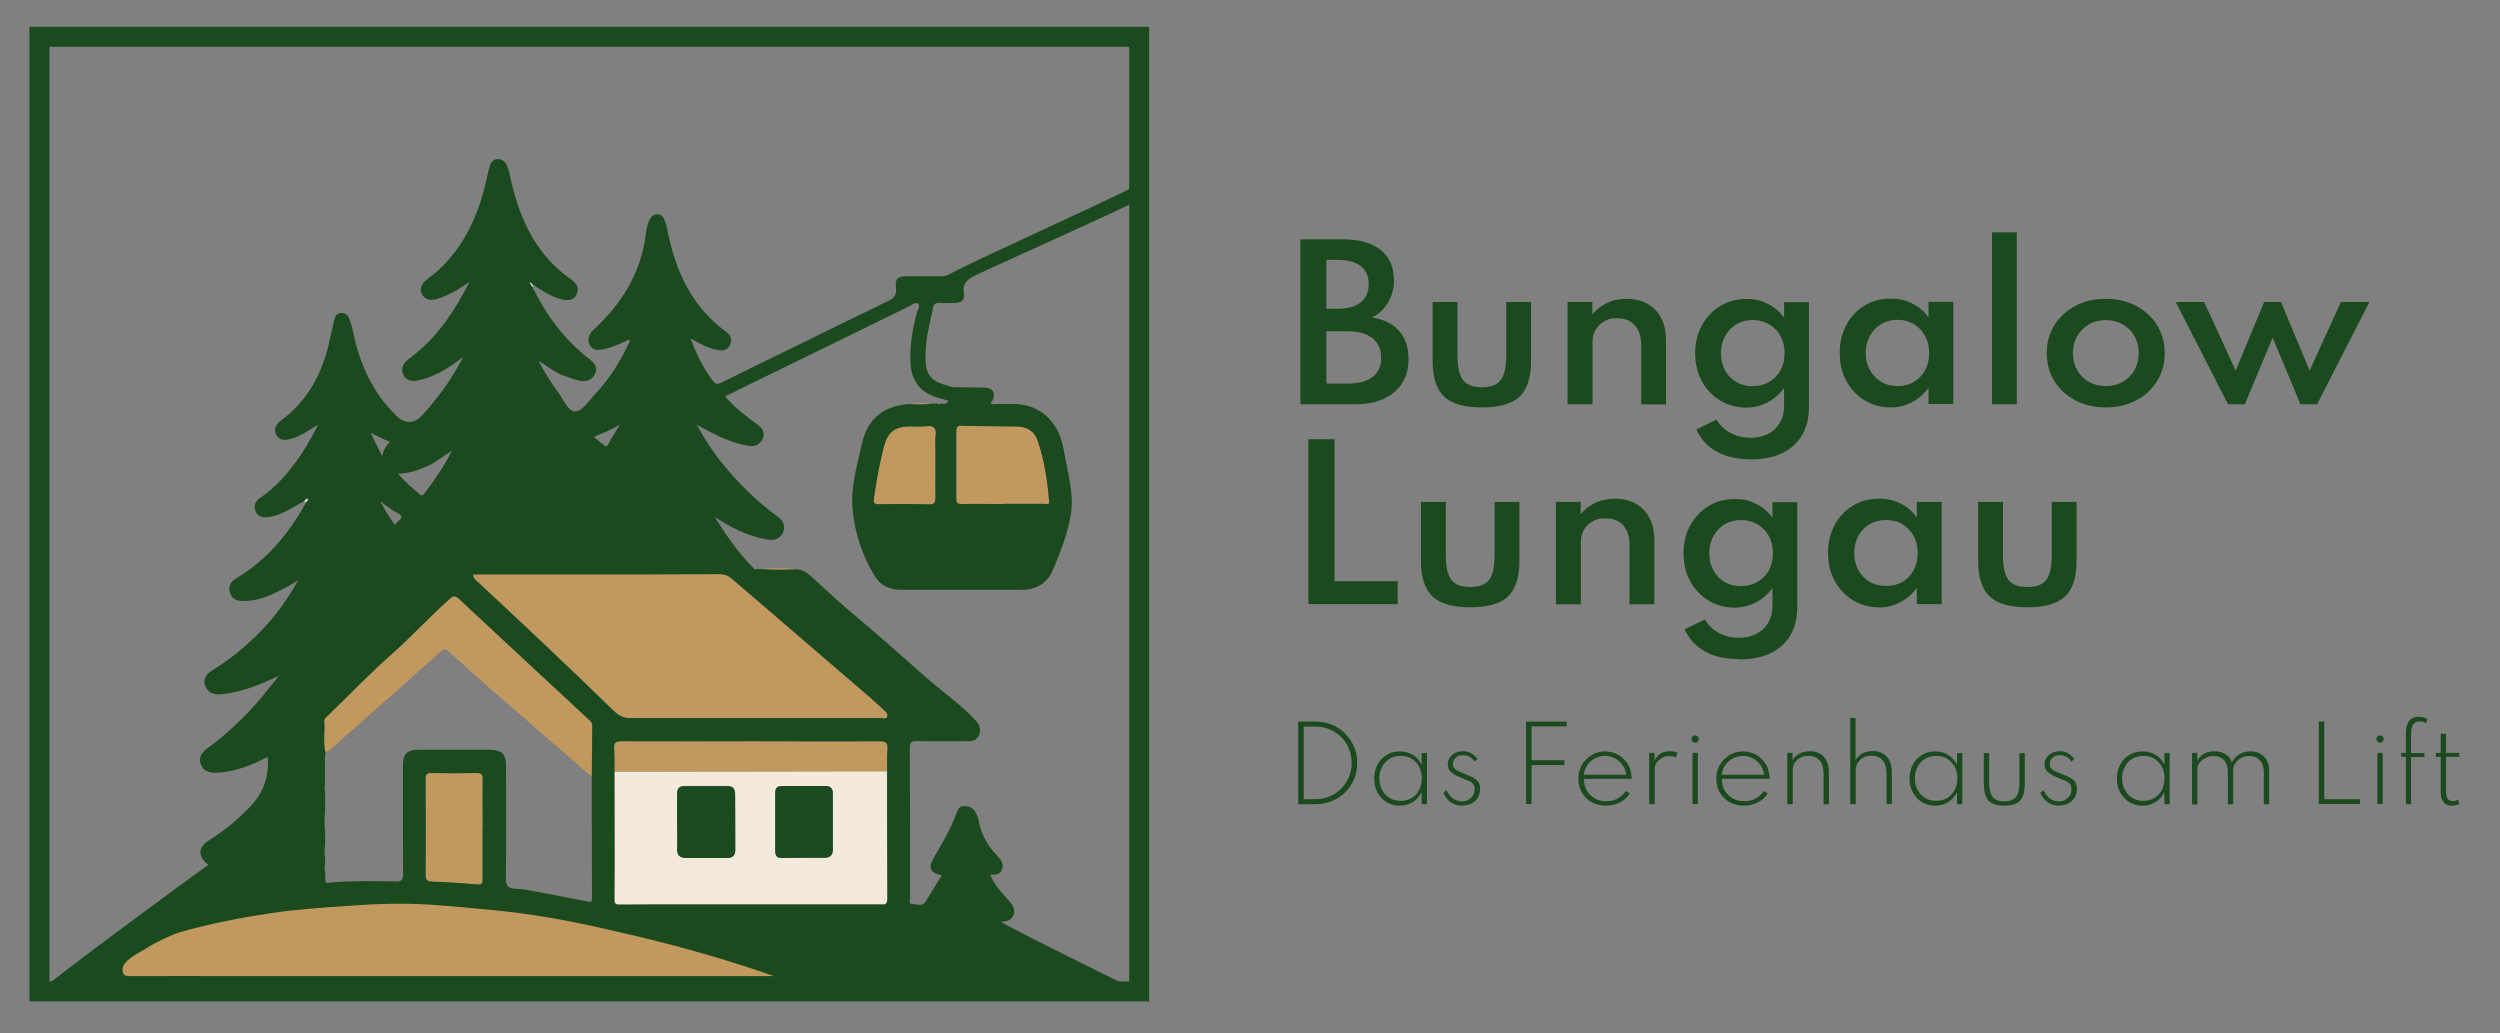 <?xml version="1.0" encoding="UTF-8"?>
<svg xmlns="http://www.w3.org/2000/svg" version="1.1" viewBox="0 0 1500.9 620.3">
  <rect x="0" y="0" width="1500.9" height="620.3" fill="#808080" stroke="none"/>
  <defs>
    <style>
      .cls-1 {
        fill: #1c4a1f;
      }

      .cls-2 {
        fill: #f3eadc;
      }

      .cls-3 {
        fill: #c1995f;
      }

      .cls-4 {
        display: none;
      }

      .cls-5 {
        fill: none;
        stroke: #1c4a1f;
        stroke-miterlimit: 10;
        stroke-width: 12px;
      }
    </style>
  </defs>
  <g>
    <g id="Ebene_1" class="cls-4">
      <g>
        <path class="cls-3" d="M283.9,344.8c17.4,0,34.5,0,51.7,0,32.2,0,64.3,0,96.5-.2,3.6,0,5.8,1.5,8.2,3.6,27.5,23.7,55.1,47.3,82.6,71,2.8,2.4,5.4,4.9,8.1,7.4,1,.9,2,2,1.6,3.4-.5,1.9-2.2,1-3.4,1-50.5,0-101,0-151.4,0-3.8,0-6.7-1.7-9.3-4.2-26.9-26.3-54.4-52-81.9-77.7-1.1-1-2.3-1.9-2.6-4.4Z"></path>
        <path class="cls-2" d="M532.5,463.1c0,25.5,0,50.9.2,76.4,0,4.2-2.1,3.5-4.6,3.5-38.8,0-77.5,0-116.3,0-13.1,0-26.3,0-39.4.1-2.1,0-3.6.2-3.6-3,.2-25.6,0-51.2,0-76.9,54.5,0,109.1-.1,163.6-.2ZM406.6,493.4c0,5.3.2,10.6,0,15.9-.2,3.9,1.6,5.6,5.2,5.6,8.3,0,16.6,0,24.9,0,3.5,0,4.8-1.8,4.8-4.9,0-11.1,0-22.3-.1-33.4,0-2.8-1-4.8-4.4-4.8-8.6,0-17.3,0-25.9,0-3.1,0-4.5,1.3-4.5,4.5.1,5.6,0,11.3,0,16.9ZM465.4,493.6h0c0,5.7,0,11.3,0,17,0,2.5.3,4.6,3.8,4.5,8.7-.2,17.3,0,26-.1,3.1,0,4.9-1.5,4.8-5,0-11.2,0-22.3,0-33.5,0-3.1-1.2-4.6-4.4-4.6-8.7,0-17.3,0-26,0-3,0-4.2,1.2-4.2,4.2.1,5.8,0,11.7,0,17.5Z"></path>
        <path class="cls-3" d="M355.3,466.4c-20.1-17.5-40.2-34.9-60.3-52.4-8.5-7.4-17-15-25.3-22.7-2-1.9-3.1-1.9-5.2,0-20.6,18.4-41.3,36.7-62,55-2.2,2-4.2,4.3-7.2,5.3-1.5-6.2-.2-12.6-.7-18.8-.1-1.6,1.2-2.3,2.1-3.2,13-12.6,25.6-25.7,39.2-37.7,11.8-10.5,22.3-22.1,34.1-32.5,2.3-2,3.3-1.9,5.5.1,25.9,24.2,51.9,48.3,77.9,72.4,1.1,1.1,2.1,2,2.1,3.7-.1,10.3-.2,20.6-.3,30.9Z"></path>
        <path class="cls-3" d="M532.5,463.1c-54.5,0-109.1.1-163.6.2,0-4.5.1-9-.2-13.5-.3-3.8,1-4.8,4.7-4.7,26.8.1,53.6,0,80.5,0,24.7,0,49.3.2,74,0,3.9,0,5.3,1,4.9,5-.4,4.3-.2,8.7-.2,13Z"></path>
        <path class="cls-3" d="M602,302.7c-8.2,0-16.3-.2-24.4,0-3.1.1-3.5-1.1-3.5-3.7,0-13.3,0-26.6,0-39.9,0-2.5.7-3.6,3.4-3.5,11.1.2,22.3.2,33.4.4,5.7.1,10.2,2.8,12.1,8.3,4.1,11.8,5.9,24.1,6.9,36.5.2,2.5-1.5,1.6-2.4,1.6-8.5,0-17,0-25.4,0,0,0,0,0,0,.1Z"></path>
        <path class="cls-3" d="M289.7,497.6c0,10,0,20,0,30,0,2.1.2,3.7-3,3.4-8.9-.8-17.9-1.4-26.9-1.7-3.1-.1-4.3-.7-4.3-4.1.2-19.1.1-38.3,0-57.4,0-2.7.6-3.8,3.6-3.7,9,.2,18,.2,27,0,2.8,0,3.7.8,3.7,3.6-.2,10,0,20,0,30Z"></path>
        <path class="cls-3" d="M561.5,279.7c0,6.3-.1,12.6,0,19,0,2.8-.4,4.2-3.7,4.1-10.1-.3-20.3-.3-30.4-.1-2.9,0-3.1-1-2.8-3.5,1.5-10.7,3.4-21.3,6.1-31.8,2.2-8,6.5-11.2,14.8-11.4,3.5,0,7,.3,10.5-.1,4.9-.7,6,1.6,5.6,5.8-.3,3,0,6,0,9,0,3,0,6,0,9Z"></path>
        <path class="cls-3" d="M456.7,341.6c7.3-.5,14.5-.8,21.8.2-7.3.2-14.5.5-21.8-.2Z"></path>
        <path class="cls-3" d="M545.7,242.7c4.6-.8,9.2-.7,13.8-.2-4.6.6-9.2.6-13.8.2Z"></path>
        <path class="cls-2" d="M319.4,172.4c-.6-.9-1.1-1.8-1.7-2.6.2-.1.3-.2.5-.3.7.6,1.3,1.2,2,1.9-.3.4-.5.7-.8,1.1Z"></path>
        <path class="cls-2" d="M182.5,300.9c.6-.6,1.1-2,2.1-1.2.6.5-.4,1.4-1,1.9-.4-.3-.7-.5-1.1-.8Z"></path>
        <path class="cls-3" d="M452.8,341.4c.6,0,1.2.2,1.8.2-.6.3-1.3.5-1.8-.2Z"></path>
        <path class="cls-3" d="M562.7,242.4c.6,0,1.2,0,1.8,0-.6.4-1.2.5-1.8,0Z"></path>
        <path class="cls-3" d="M195.2,527.1c0,.2.2.5.2.7,0,0-.2.2-.3.2-.2-.3-.2-.6,0-.9Z"></path>
        <path class="cls-3" d="M195.1,454.2c0,.2.2.4.3.6,0,0-.2.2-.3.2-.2-.3-.2-.6,0-.9Z"></path>
        <path class="cls-1" d="M406.5,493.4c0-5.6,0-11.3,0-16.9,0-3.2,1.4-4.5,4.5-4.5,8.6,0,17.3,0,25.9,0,3.3,0,4.3,1.9,4.4,4.8,0,11.1.1,22.3.1,33.4,0,3.1-1.3,5-4.8,4.9-8.3,0-16.6,0-24.9,0-3.6,0-5.4-1.7-5.2-5.6.2-5.3,0-10.6,0-15.9Z"></path>
        <path class="cls-1" d="M465.4,493.6c0-5.8,0-11.7,0-17.5,0-3,1.2-4.2,4.2-4.2,8.7,0,17.3,0,26,0,3.2,0,4.4,1.5,4.4,4.6,0,11.2,0,22.3,0,33.5,0,3.4-1.7,4.9-4.8,5-8.7,0-17.3,0-26,.1-3.4,0-3.7-2-3.8-4.5,0-5.7,0-11.3,0-17h0Z"></path>
        <path class="cls-1" d="M44.3,497.5"></path>
        <path class="cls-1" d="M683.9,595.2c-1.1-.4-82.3-40.3-83-41.9,3.3,0,6.4-.6,7.6-4.1,1.3-3.7-.9-6.3-3.2-8.9-4.1-4.5-8.3-9-10.8-15,2.8-.3,5.8,0,7-3.1,1.2-3.2-.3-5.9-2.5-8.1-6.2-6.2-10.1-13.5-11.6-22.1-.3-1.6-1.1-3.1-1.9-4.6-1.4-2.6-3.8-3.4-6.6-3.5-2.7-.1-3.8,1.9-4.5,3.9-3.4,9.8-8.9,18.5-13.9,27.4-3.4,6.1-1.9,9,4.9,10.3-3.3,5.3-6.5,10.5-9.7,15.7-2.1,3.4-5.4,1.5-8.1,1.5-2.4,0-1.2-2.7-1.2-4.1,0-29.7,0-59.3-.2-89,0-3.6.5-4.9,4.5-4.7,9.7.3,19.3,0,29,.1,3.3,0,6.4,0,8-3.6,1.5-3.5.4-6.3-2.1-9-8.5-9.2-18.8-16.3-28.2-24.5-16.5-14.6-33-29.1-49.8-43.2-7.2-6.1-13.9-12.7-20.9-18.9-2.4-2.1-5-3.9-8.3-4-7.3.2-14.5.5-21.8-.2-.7,0-1.4,0-2.1,0-.6.3-1.3.5-1.8-.2-9.3-9.2-16.7-20-23.6-31.1,9,5.9,18.4,10.9,29,13.1,1.1.2,2.3.5,3.4.6,4.1.5,7.4-1,8.8-4.9,1.3-3.7-.3-6.7-3.5-9-13.4-9.8-25-21.4-35.2-34.5-4.7-6.1-8.9-12.6-13.3-20.6,4.8,2.6,8.5,4.6,12.2,6.4,5.7,2.8,11.6,4.8,17.8,6.1,4.3.9,7.7-.1,9.6-4.1,1.8-3.9-.4-6.6-3.5-8.8-6.8-4.8-13.3-10-19.1-16.6,7.9-3.9,15.5-7.7,23.2-11.4,29-14.2,57.9-28.3,86.9-42.5,1.8-.9,4-3.1,5.8-1.7,1.6,1.3-.3,3.7-.8,5.5-2.6,9.7-4.2,19.5-3.8,29.6.4,11.6,6.5,19,18,21.7,1.6.4,3.1.9,4.7,1.4-.9,2.5-3,1.6-4.7,1.7-.6.4-1.2.5-1.8,0-1.1,0-2.1,0-3.2,0-4.6.6-9.2.6-13.8.2-15.8,1.3-25.1,9-28.5,24.4-2.7,12.6-6.6,25.2-5.5,38.3,1.3,14.6,5.8,28.4,13.5,40.9,3.3,5.5,9.2,8,15.8,8,24,0,48,.1,72,0,8.7,0,15.6-3.6,19.1-12.1,4.6-11,9-22,10.8-33.9,1.7-11.8-1.7-23-3.7-34.4-1.1-6.2-2.3-12.3-5.9-17.8-5.7-8.6-13.5-12.9-23.6-13.3-4.8-.2-9.7,0-14.6,0-.9-1.1.5-1.6.8-2.4,1.8-4.4,0-7.3-4.6-7.5-5.7-.2-11.3-.2-17-.2-1,0-1.8,0-2.8-.2-14.8-3.7-17-7.8-15.6-25.3.6-7.4,2.7-14.7,4.1-22,.4-2.2,1.4-3.4,4-3.2,3,.3,6,0,9,.1,3.9,0,6.3-1.7,5.6-5.7-1-5.9,1.8-8.4,6.9-10.9,10-4.9,89.7-40.4,99.3-46l-4.5-7.1c-13.7,7.5-97.4,45.1-111,52.7-2.4,1.3-4.9.9-7.3.9-5.8,0-11.7,0-17.5,0-5.6,0-7.4,1.5-6.7,7.1.5,4.4-1.3,6.2-4.9,7.9-21,10.1-41.9,20.5-62.8,30.7-12.3,6-24.7,12-36.9,18.1-2.5,1.3-3.8,1.1-5.6-1.3-5.5-7.5-9.7-15.7-13-25,5.6,3.1,10.8,6,16.7,6.9,3.2.5,5.7-.3,7-3.3,1.2-2.9.4-5.6-2.2-7.5-20.9-15.2-30.8-36.8-35.5-61.3-.4-1.9-.9-3.9-1.6-5.7-.8-2.1-2.1-3.8-4.7-3.7-2.5,0-3.7,1.6-4.7,3.8-1.9,4.1-1.9,8.6-2.7,12.9-3.8,20.7-14.6,37.4-29.6,51.6-1.1,1-2.3,2-3,3.3-1.3,2.2-1.6,4.7-.2,7.1,1.4,2.3,3.5,2.9,6,2.6,5.3-.7,10.2-2.8,15-5,.9-.4,1.5-1.4,3.1-.5-5.4,11.5-11.8,22.3-20.6,31.6-3.9,4.1-8.1,10.8-12.3,10.9-4.4.1-7.3-7.6-10.7-12.1-4.1-5.4-7.6-11.3-11.4-18.2,5.7,3.1,9.8,7.1,15.2,8.8,3.2,1,6.2,2.4,9.4,3,3.8.8,7.4-.1,9.3-4,1.9-3.9-.3-6.6-3.3-8.9-15.1-11.6-26-26.5-34.3-43.4-.6-.9-1.1-1.8-1.7-2.6.2-.1.3-.2.5-.3.7.6,1.3,1.2,2,1.9,5.4,3.5,10.8,7.2,17.3,8.6,3.4.7,6.8.6,8.5-3.2,1.7-3.7-.1-6.5-3-8.6-20.8-14.4-30.8-35.4-36.3-59.2-.7-2.9-1.2-5.9-2.2-8.7-.9-2.6-2.9-4.6-5.8-4.6-2.8,0-4.4,2.1-5,4.7-1.7,6.4-2.9,12.9-4.9,19.2-6,19.3-16,36.1-32.6,48.3-3.2,2.4-4.9,5.4-3,9,1.9,3.5,5.4,3.9,9.2,2.7,7.1-2.2,13.2-6,19.3-10.2-8.3,16.2-17.9,31.3-32.2,42.9-1.7,1.4-3.4,2.7-5.1,4-2.9,2.4-4,5.5-2.4,8.9,1.6,3.4,4.7,4.1,8.5,3.4,10-2,18.4-7.1,27.4-14.2-6,11.7-12.7,21.2-20.3,30.2-1.3,1.5-2.6,3-4,4.5q-7.8,8.7-16.3.3c-13.9-13.8-21.6-30.8-25.5-49.8-.6-2.7-1.3-5.5-2.3-8.1-.8-2.1-2.5-3.5-5-3.4-2.3.2-3.5,1.8-4,3.9-1.3,5.3-2.3,10.7-3.6,16-4.5,17.9-13.1,33.3-28.2,44.5-2.8,2.1-5,4.7-3.1,8.5,2,4,5.6,3.6,9.1,2.6,5.4-1.6,10.1-4.7,16.1-8.5-5.5,11.1-11.3,20.3-18.3,28.7-4.8,5.8-10.2,11-16.4,15.2-3.1,2.1-4.2,4.8-2.9,8.1,1.4,3.5,4.5,3.9,7.9,3.5,8.1-1.1,14.6-6,21.5-9.7.6-.6,1.1-2,2.1-1.2.6.5-.4,1.4-1,1.9-10.4,18.8-23.6,34.9-42.3,45.9-3.3,2-4.6,4.8-3.6,8.4,1,3.6,3.9,5,7.2,5.1,6.8.2,13.2-1.6,19.2-4.5,5-2.4,10.1-4.8,14.7-8.2-6.3,11.4-13.7,21.9-22.9,31.2-8.5,8.7-17.9,16.4-28.3,22.8-3.5,2.2-6.2,4.8-4.8,9.3,1.5,4.5,5.3,5.8,9.6,5.4,12.2-1.1,23.4-5.7,34.7-11.1-4.6,5.6-8.9,11.5-13.7,16.8-8.7,9.7-18.1,18.6-28.6,26.3-3.4,2.5-6.2,5.4-4.6,9.9,1.7,4.8,5.8,5.4,10.2,5.2,10.6-.7,20.3-4.4,30-9.6,1,11.5-2.3,21.1-9.9,29.3-7.4,8-15.7,14.8-24.9,20.6-7.2,4.6-7.4,9.6-.8,15.1-7.1,4.6-94.3,69-101,75.6M561.6,261.7c-.3,3,0,6,0,9,0,3,0,6,0,9,0,6.3-.1,12.6,0,19,0,2.8-.4,4.2-3.7,4.1-10.1-.3-20.3-.3-30.4-.1-2.9,0-3.1-1-2.8-3.5,1.5-10.7,3.4-21.3,6.2-31.8,2.2-8,6.5-11.2,14.8-11.4,3.5,0,7,.3,10.5-.1,4.9-.7,6,1.6,5.6,5.8ZM577.4,255.7c11.1.2,22.3.2,33.4.4,5.7.1,10.2,2.8,12.1,8.3,4.1,11.8,5.9,24.1,6.9,36.5.2,2.5-1.5,1.6-2.4,1.6-8.5,0-17,0-25.4,0,0,0,0,0,0,.1-8.2,0-16.3-.2-24.4,0-3.1.1-3.5-1.1-3.5-3.7,0-13.3,0-26.6,0-39.9,0-2.5.7-3.6,3.4-3.5ZM372,255c-2.7,4.6-4.9,8.1-6.8,11.7-1,1.8-1.7,1.5-3,.3-1.7-1.5-3.5-2.9-5.6-4.7,5.1-2.4,10.1-3.8,15.4-7.4ZM256.9,279.7c5.2-2.4,9.6-6.1,14.5-9.2-4.7,9.2-10.4,17.6-16.6,25.8-1.1,1.5-2,1.3-3.2.2-4.1-3.6-8.4-7.1-12.6-12.1,6.9-.2,12.5-2.2,17.9-4.7ZM238.3,307.8c3.4,1.6,3.5,3.1.6,5.2-.6.5-1,1.3-1.7,2.1-.4-.5-.8-1-1.1-1.4-2.5-3.3-4.5-6.7-6.3-10.2-.2-.3-.5-.7-.7-1-.3-.4-.6-.8,0-1.1,0,0,.2,0,.3.2.1.1.3.3.4.4.4.3.7.6,1.1.9.5.3,1,.7,1.4,1,.3.2.5.4.8.6.5.3,1,.7,1.4,1,1.2.9,2.5,1.7,3.8,2.3ZM234.1,265.3c-2.3,2.3-3.8,4.7-4.7,8.5-2.6-5.3-4.8-9.6-6.9-14,3.8,2,7.4,3.8,11.7,5.5ZM289.7,497.6c0,10,0,20,0,30,0,2.1.2,3.7-3,3.4-8.9-.8-17.9-1.4-26.9-1.7-3.1-.1-4.3-.7-4.3-4.1.2-19.1.1-38.3,0-57.4,0-2.7.6-3.8,3.6-3.7,9,.2,18,.2,27,0,2.8,0,3.7.8,3.7,3.6-.2,10,0,20,0,30ZM355.5,538.8c0,2.6-.6,2.9-3,2.4-12-2.4-24-4.7-36-6.9-2.6-.5-5.2-.5-7.8-.8-4-.3-5.1-2.3-5-6.3.3-22.3.1-44.6.1-66.9,0-7.7-2.4-10.1-10.1-10.2-14.1,0-28.3,0-42.4,0-6.8,0-9.4,2.5-9.4,9.3,0,21.8,0,43.6.1,65.4,0,3.4-.7,4.4-4.3,4.4-13-.3-26-.5-38.9.6,0,0-.2,0-.2,0-1.3.2-3.4,1.3-3.3-1.7,0,0,0,0,0,0,0,0,0,0,0,0-.2-.3-.2-.6,0-.9h0c0-1,0-2.1,0-3.1-.2-1-.4-1.9-.4-2.9,0-1,.1-1.9.3-2.9,0-1.1,0-2.1,0-3.2-.2-1.3-.4-2.6-.4-3.9,0-1.3.1-2.6.4-3.9,0-2.7,0-5.4,0-8.1-.3-2-.4-3.9-.4-5.9,0-2,.1-3.9.4-5.9,0-1.4,0-2.8,0-4.2,0-.9,0-1.9,0-2.8,0-1.7,0-3.5,0-5.2-.2-.6-.3-1.3-.3-1.9,0-.3,0-.6,0-.9,0-.3.1-.6.2-.9,0-5.4,0-10.8,0-16.2h0c-.2-.3-.2-.6,0-.9.1-.9.2-1.8.3-2.7-1.5-6.2-.2-12.6-.7-18.8-.1-1.6,1.2-2.3,2.1-3.2,13-12.6,25.6-25.7,39.2-37.7,11.8-10.5,22.3-22.1,34.1-32.5,2.3-2,3.3-1.9,5.5.1,25.9,24.2,51.9,48.3,77.9,72.4,1.1,1.1,2.1,2,2.1,3.7-.1,10.3-.2,20.6-.3,30.9,0,24.1,0,48.3.1,72.4ZM286.6,349.3c-1.1-1-2.3-1.9-2.6-4.4,17.4,0,34.5,0,51.7,0,32.2,0,64.3,0,96.5-.2,3.6,0,5.8,1.5,8.2,3.6,27.5,23.7,55.1,47.3,82.6,71,2.8,2.4,5.4,4.9,8.1,7.4,1,.9,2,2,1.6,3.4-.5,1.9-2.2,1-3.4,1-50.5,0-101,0-151.4,0-3.8,0-6.7-1.7-9.3-4.2-26.9-26.3-54.4-52-81.9-77.7ZM532.8,450.1c-.4,4.3-.2,8.7-.2,13,0,25.5,0,50.9.2,76.4,0,4.2-2.1,3.5-4.6,3.5-38.8,0-77.5,0-116.3,0-13.1,0-26.3,0-39.4.1-2.1,0-3.6.2-3.6-3,.2-25.6,0-51.2,0-76.9,0-4.5.1-9-.2-13.5-.3-3.8,1-4.8,4.7-4.7,26.8.1,53.6,0,80.5,0,24.7,0,49.3.2,74,0,3.9,0,5.3,1,4.9,5Z"></path>
        <path class="cls-3" d="M464.6,586c-50.5,0-100.9,0-151.4,0-57.4,0-114.9,0-172.3,0-11,0-22-.1-33,0-3.3,0-4.4-.9-4.3-4.2.2-5.8.3-11.7.2-17.5,0-2.6.9-3.7,3.4-4.4,18.3-5.3,36.9-8.9,55.6-11.7,15-2.3,30.2-3.2,45.4-4.3,17.1-1.3,34.2-1.9,51.2-.7,13.9,1,27.7,2.3,41.6,3.7,28.1,2.9,55.5,9,82.8,15.5,27.3,6.6,54.3,14.3,80.8,23.6h0Z"></path>
      </g>
      <g>
        <path class="cls-1" d="M780.7,242.7v-99h25.7c9.6,0,17,2.1,22.4,6.3,5.4,4.2,8.1,10.4,8.1,18.6s-4.4,17.9-13.3,22c7.1,1.1,12.5,3.7,16.3,8,3.8,4.2,5.7,9.8,5.7,16.7s-1.3,10.6-3.8,14.7c-2.6,4.1-6.2,7.2-11,9.4-4.7,2.2-10.4,3.3-16.9,3.3h-33.2ZM796.3,185.4h6.6c6,0,10.7-1.3,13.9-3.8,3.2-2.6,4.9-6.2,4.9-11s-1.6-8.4-4.8-10.9c-3.2-2.5-7.9-3.7-14-3.7h-6.6v29.4ZM796.3,230.3h12.5c6.7,0,11.8-1.3,15.2-4,3.5-2.6,5.2-6.5,5.2-11.5s-1.8-9-5.3-11.8c-3.6-2.8-8.6-4.1-15.1-4.1h-12.5v31.3Z"></path>
        <path class="cls-1" d="M889.7,244.6c-10.5,0-18.1-2.2-22.7-6.5-4.6-4.4-6.9-11.5-6.9-21.5v-35.3h14.9v32c0,7,1.1,11.9,3.3,14.8,2.2,2.9,6,4.4,11.4,4.4s9.1-1.4,11.3-4.4c2.2-2.9,3.3-7.8,3.3-14.8v-32h14.9v35.3c0,10-2.3,17.1-6.9,21.5-4.6,4.4-12.2,6.5-22.7,6.5Z"></path>
        <path class="cls-1" d="M941.1,242.7v-61.4h14.9v7.4c2.2-2.7,5-4.9,8.5-6.7,3.5-1.7,7.5-2.6,12.1-2.6s8.9,1,12.5,3c3.5,2,6.3,4.9,8.2,8.6,2,3.7,2.9,8.1,2.9,13.1v38.7h-14.9v-35.6c0-5.1-1.3-9.1-3.8-11.9-2.5-2.8-6.1-4.2-10.5-4.2s-5.8.6-8,1.9c-2.2,1.3-3.9,2.9-5.1,5-1.2,2.1-1.8,4.4-1.8,7v37.7h-14.9Z"></path>
        <path class="cls-1" d="M1051,275.7c-8.1,0-14.9-1.5-20.4-4.6-5.5-3-9.6-7.5-12.2-13.3l12.2-5.9c1.8,3.3,4.5,6,8.2,7.9,3.7,2,7.7,3,12.2,3s7.3-.8,10.4-2.3,5.4-3.8,7.1-6.6c1.7-2.9,2.6-6.2,2.6-10.1v-10.9c-2.7,3.7-6,6.6-10,8.7-4,2.1-8.3,3.1-13,3.1s-10.7-1.4-15.3-4.2-8.3-6.6-11-11.5c-2.7-4.9-4.1-10.6-4.1-16.9s1.3-11.8,4-16.7c2.7-4.9,6.3-8.8,10.9-11.6,4.6-2.8,9.9-4.3,15.8-4.3s9.1,1,13.1,3c4,2,7.2,4.8,9.6,8.3v-9.4h14.9v63.1c0,6.3-1.3,11.8-4,16.5-2.6,4.7-6.6,8.3-11.7,10.9-5.2,2.6-11.6,3.9-19.3,3.9ZM1052.3,231.8c3.7,0,7-.8,9.9-2.6,2.9-1.7,5.2-4,6.8-7s2.4-6.4,2.4-10.2-.8-7.3-2.5-10.3c-1.6-3-3.9-5.3-6.8-7-2.9-1.7-6.1-2.6-9.8-2.6s-7,.9-9.8,2.6c-2.9,1.7-5.1,4.1-6.8,7.1-1.7,3-2.5,6.4-2.5,10.3s.8,7.2,2.4,10.2c1.6,3,3.9,5.3,6.8,7,2.9,1.7,6.1,2.6,9.8,2.6Z"></path>
        <path class="cls-1" d="M1135,244.6c-5.7,0-10.8-1.4-15.5-4.2s-8.3-6.7-11-11.6-4-10.5-4-16.9,1.3-11.8,3.9-16.7c2.6-4.9,6.2-8.8,10.8-11.6,4.6-2.9,9.8-4.3,15.7-4.3s9.2,1,13.3,3c4,2,7.2,4.8,9.6,8.3v-9.4h14.9v61.4h-14.9v-9.8c-2.7,3.7-6,6.6-10,8.7-3.9,2.1-8.2,3.1-12.9,3.1ZM1139.2,231.8c3.7,0,7-.8,9.9-2.6,2.9-1.7,5.1-4,6.7-7,1.6-3,2.4-6.4,2.4-10.3s-.8-7.3-2.5-10.3c-1.6-3-3.9-5.3-6.7-7-2.8-1.7-6.1-2.6-9.8-2.6s-7,.9-9.8,2.6c-2.9,1.7-5.1,4-6.8,7-1.6,3-2.5,6.4-2.5,10.3s.8,7.2,2.5,10.2c1.6,3,3.9,5.4,6.8,7.1,2.9,1.7,6.2,2.6,9.9,2.6Z"></path>
        <path class="cls-1" d="M1195.9,242.7v-103.2h14.9v103.2h-14.9Z"></path>
        <path class="cls-1" d="M1264.2,244.6c-6.6,0-12.6-1.4-18-4.1-5.3-2.8-9.6-6.6-12.7-11.5-3.1-4.9-4.7-10.6-4.7-17s1.6-12.1,4.7-17c3.1-4.9,7.4-8.7,12.7-11.5,5.3-2.8,11.3-4.1,18-4.1s12.6,1.4,18,4.1c5.3,2.8,9.6,6.6,12.7,11.5,3.1,4.9,4.7,10.6,4.7,17s-1.6,12.1-4.7,17c-3.1,4.9-7.3,8.8-12.7,11.5-5.3,2.8-11.3,4.1-18,4.1ZM1264.2,231.8c3.7,0,7.1-.8,10.1-2.5s5.4-4,7.1-7c1.7-3,2.6-6.4,2.6-10.3s-.9-7.3-2.6-10.3c-1.7-3-4.1-5.3-7.1-7s-6.4-2.5-10.1-2.5-7.1.8-10,2.5c-3,1.7-5.3,4-7.1,7-1.7,3-2.6,6.4-2.6,10.3s.9,7.3,2.6,10.3,4.1,5.3,7.1,7c3,1.7,6.3,2.5,10,2.5Z"></path>
        <path class="cls-1" d="M1337.6,242.7l-31.4-61.4h17.1l18.9,41.2,17.1-41.2h10.1l17.2,41.2,18.8-41.2h17.1l-31.4,61.4h-10l-16.7-40-16.7,40h-10Z"></path>
        <path class="cls-1" d="M785.5,362.7v-99h15.7v85.2h37.9v13.8h-53.6Z"></path>
        <path class="cls-1" d="M882.7,364.6c-10.5,0-18.1-2.2-22.7-6.5-4.6-4.4-6.9-11.5-6.9-21.5v-35.3h14.9v32c0,7,1.1,11.9,3.3,14.8,2.2,2.9,6,4.3,11.4,4.3s9.1-1.4,11.3-4.3c2.2-2.9,3.3-7.8,3.3-14.8v-32h14.9v35.3c0,10-2.3,17.1-6.9,21.5-4.6,4.4-12.2,6.5-22.7,6.5Z"></path>
        <path class="cls-1" d="M934.1,362.7v-61.4h14.9v7.4c2.2-2.7,5-5,8.5-6.7,3.5-1.7,7.5-2.6,12.1-2.6s8.9,1,12.5,3c3.5,2,6.3,4.9,8.2,8.6,2,3.7,2.9,8.1,2.9,13.1v38.7h-14.9v-35.6c0-5.1-1.3-9.1-3.8-11.8-2.5-2.8-6.1-4.2-10.5-4.2s-5.8.6-8,1.9-3.9,2.9-5.1,5c-1.2,2.1-1.8,4.4-1.8,7v37.7h-14.9Z"></path>
        <path class="cls-1" d="M1044,395.7c-8.1,0-14.9-1.5-20.4-4.6-5.5-3-9.6-7.5-12.2-13.3l12.2-5.9c1.8,3.3,4.5,6,8.2,8,3.7,2,7.7,3,12.2,3s7.3-.8,10.4-2.3c3-1.6,5.4-3.8,7.1-6.6,1.7-2.9,2.6-6.2,2.6-10.1v-10.9c-2.7,3.7-6,6.6-10,8.7-4,2.1-8.3,3.1-13,3.1s-10.7-1.4-15.3-4.2-8.3-6.6-11-11.5c-2.7-4.9-4.1-10.6-4.1-16.9s1.3-11.8,4-16.7c2.7-4.9,6.3-8.8,10.9-11.6s9.9-4.3,15.8-4.3,9.1,1,13.1,3c4,2,7.2,4.8,9.6,8.3v-9.4h14.9v63.1c0,6.3-1.3,11.8-4,16.5-2.6,4.7-6.6,8.3-11.7,10.9-5.2,2.6-11.6,3.9-19.3,3.9ZM1045.3,351.8c3.7,0,7-.8,9.9-2.5,2.9-1.7,5.2-4,6.8-7s2.4-6.4,2.4-10.2-.8-7.3-2.5-10.3c-1.6-3-3.9-5.3-6.8-7-2.9-1.7-6.1-2.6-9.8-2.6s-7,.9-9.8,2.6c-2.9,1.7-5.1,4.1-6.8,7.1-1.7,3-2.5,6.4-2.5,10.3s.8,7.2,2.4,10.2c1.6,3,3.9,5.3,6.8,7,2.9,1.7,6.1,2.5,9.8,2.5Z"></path>
        <path class="cls-1" d="M1128,364.6c-5.7,0-10.8-1.4-15.5-4.2-4.6-2.8-8.3-6.7-11-11.6s-4-10.5-4-16.9,1.3-11.7,3.9-16.6c2.6-4.9,6.2-8.8,10.8-11.6,4.6-2.9,9.8-4.3,15.7-4.3s9.2,1,13.3,3c4,2,7.2,4.8,9.6,8.3v-9.4h14.9v61.4h-14.9v-9.8c-2.7,3.7-6,6.6-10,8.7-3.9,2.1-8.2,3.1-12.9,3.1ZM1132.3,351.8c3.7,0,7-.8,9.9-2.5,2.9-1.7,5.1-4,6.7-7,1.6-3,2.4-6.4,2.4-10.3s-.8-7.3-2.5-10.3c-1.6-3-3.9-5.3-6.7-7-2.8-1.7-6.1-2.5-9.8-2.5s-7,.9-9.8,2.5c-2.9,1.7-5.1,4-6.8,7-1.6,3-2.5,6.4-2.5,10.3s.8,7.2,2.5,10.2c1.6,3,3.9,5.4,6.8,7.1,2.9,1.7,6.2,2.5,9.9,2.5Z"></path>
        <path class="cls-1" d="M1217.2,364.6c-10.5,0-18.1-2.2-22.7-6.5-4.6-4.4-6.9-11.5-6.9-21.5v-35.3h14.9v32c0,7,1.1,11.9,3.3,14.8,2.2,2.9,6,4.3,11.4,4.3s9.1-1.4,11.3-4.3c2.2-2.9,3.3-7.8,3.3-14.8v-32h14.9v35.3c0,10-2.3,17.1-6.9,21.5-4.6,4.4-12.2,6.5-22.7,6.5Z"></path>
        <path class="cls-1" d="M779.4,482.7v-49.5h10.5c3.5,0,6.8.6,9.8,1.9,3,1.3,5.7,3,7.9,5.3s4,4.9,5.3,7.9,1.9,6.2,1.9,9.7-.6,6.8-1.9,9.8-3,5.6-5.3,7.9c-2.3,2.2-4.9,4-8,5.2-3,1.2-6.3,1.9-9.8,1.9h-10.5ZM782.7,479.8h7.1c3.1,0,5.9-.6,8.5-1.7,2.6-1.1,5-2.7,6.9-4.6,2-2,3.5-4.3,4.6-6.9,1.1-2.6,1.7-5.5,1.7-8.6s-.6-5.9-1.7-8.6-2.6-5-4.6-6.9c-2-2-4.3-3.5-6.9-4.6-2.6-1.1-5.5-1.7-8.5-1.7h-7.1v43.6Z"></path>
        <path class="cls-1" d="M840.3,483.7c-2.9,0-5.5-.7-7.8-2.1-2.3-1.4-4.1-3.3-5.5-5.8-1.3-2.5-2-5.3-2-8.4s.7-6,2-8.4c1.3-2.4,3.2-4.4,5.5-5.8,2.3-1.4,4.9-2.1,7.8-2.1s5.6.7,7.9,2.1,4.1,3.4,5.3,5.9v-7h3.2v30.7h-3.2v-7.1c-1.3,2.5-3.1,4.5-5.4,5.9-2.3,1.4-4.9,2.1-7.8,2.1ZM840.9,480.8c2.5,0,4.7-.6,6.6-1.7,1.9-1.1,3.4-2.7,4.5-4.8s1.6-4.4,1.6-7-.5-5-1.6-7c-1.1-2-2.6-3.6-4.5-4.8s-4.1-1.7-6.6-1.7-4.7.6-6.6,1.7c-1.9,1.2-3.4,2.7-4.5,4.8-1.1,2-1.7,4.4-1.7,7s.6,4.9,1.7,7,2.6,3.6,4.5,4.8c1.9,1.2,4.1,1.7,6.6,1.7Z"></path>
        <path class="cls-1" d="M877.6,483.7c-2.5,0-4.7-.7-6.6-2-1.9-1.3-3.4-3.2-4.4-5.7l1.9-1.6c.9,2.1,2.1,3.7,3.7,4.9,1.6,1.2,3.4,1.8,5.4,1.8s2.7-.3,3.8-.9,2.1-1.4,2.8-2.5c.7-1.1,1.1-2.4,1.1-3.9s-.3-2.4-.9-3.1c-.6-.8-1.5-1.4-2.7-1.9-1.2-.5-2.7-1.1-4.3-1.8-1.3-.5-2.6-1.1-3.9-1.8-1.2-.7-2.3-1.5-3.1-2.5s-1.2-2.3-1.2-3.9.4-2.8,1.2-4c.8-1.2,1.9-2.1,3.3-2.8,1.4-.7,3-1,4.7-1s3.4.4,4.8,1.2c1.5.8,2.7,2,3.8,3.4l-1.7,1.7c-1.6-2.6-3.9-3.9-6.9-3.9s-3.3.5-4.4,1.5c-1.1,1-1.7,2.2-1.7,3.8s.3,2,1,2.7c.7.7,1.5,1.3,2.6,1.8s2.3,1,3.6,1.5c1.9.7,3.5,1.4,4.8,2.1s2.4,1.5,3.2,2.6,1.1,2.5,1.1,4.3-.5,3.7-1.4,5.2c-.9,1.5-2.2,2.6-3.8,3.5-1.6.8-3.5,1.2-5.6,1.2Z"></path>
        <path class="cls-1" d="M916.2,482.7v-49.5h24.4v2.9h-22.8l1.7-1.2v24.2l-1.7-2.7h21.4v2.9h-21.4l1.7-2.7v26.1h-3.3Z"></path>
        <path class="cls-1" d="M964.2,483.7c-3.2,0-6.1-.7-8.6-2.1-2.5-1.4-4.5-3.4-5.9-5.8-1.4-2.4-2.1-5.2-2.1-8.2s.4-4.5,1.2-6.5,2-3.8,3.5-5.2c1.5-1.5,3.2-2.7,5.1-3.5,1.9-.8,4-1.3,6.2-1.3s5.5.7,7.9,2c2.3,1.3,4.2,3.2,5.7,5.5,1.4,2.3,2.2,5,2.4,8v.5c0,.1,0,.3,0,.5h-28.7c0,2.6.6,4.9,1.7,6.9s2.8,3.6,4.8,4.8c2,1.2,4.4,1.7,7,1.7s4.8-.5,6.8-1.6c2-1.1,3.6-2.6,4.9-4.5l2.4,1.3c-1.5,2.4-3.4,4.2-5.9,5.5s-5.2,2-8.2,2ZM950.9,465.1h25.4c-.3-2.2-1-4.1-2.2-5.8-1.2-1.7-2.7-3-4.5-4-1.8-1-3.8-1.5-6-1.5s-4.2.5-6.1,1.5-3.3,2.3-4.5,4c-1.2,1.7-1.9,3.7-2.2,5.8Z"></path>
        <path class="cls-1" d="M990.1,482.7v-30.7h3.2v4.6c.9-1.8,2.1-3.2,3.7-4.2,1.5-.9,3.3-1.4,5.4-1.4s1.8,0,2.6.3,1.6.4,2.3.7l-1.3,2.7c-.6-.3-1.2-.5-2-.6s-1.4-.2-2.1-.2c-1.4,0-2.8.4-4.1,1.1-1.3.8-2.4,1.7-3.2,2.9-.8,1.2-1.2,2.5-1.2,3.8v21.1h-3.2Z"></path>
        <path class="cls-1" d="M1017.7,445.9c-.4,0-.8-.1-1.1-.3-.3-.2-.6-.5-.8-.8-.2-.3-.3-.7-.3-1.1s.1-.8.3-1.1c.2-.3.5-.6.8-.8.3-.2.7-.3,1.1-.3s.8.1,1.1.3c.3.2.6.5.8.8.2.3.3.7.3,1.1s-.1.8-.3,1.1c-.2.3-.5.6-.8.8-.3.2-.7.3-1.1.3ZM1016.1,482.7v-30.7h3.2v30.7h-3.2Z"></path>
        <path class="cls-1" d="M1047,483.7c-3.2,0-6.1-.7-8.6-2.1-2.5-1.4-4.5-3.4-5.9-5.8-1.4-2.4-2.1-5.2-2.1-8.2s.4-4.5,1.2-6.5,2-3.8,3.5-5.2c1.5-1.5,3.2-2.7,5.1-3.5,1.9-.8,4-1.3,6.2-1.3s5.5.7,7.9,2c2.3,1.3,4.2,3.2,5.7,5.5,1.4,2.3,2.2,5,2.4,8v.5c0,.1,0,.3,0,.5h-28.7c0,2.6.6,4.9,1.7,6.9s2.8,3.6,4.8,4.8c2,1.2,4.4,1.7,7,1.7s4.8-.5,6.8-1.6c2-1.1,3.6-2.6,4.9-4.5l2.4,1.3c-1.5,2.4-3.4,4.2-5.9,5.5s-5.2,2-8.2,2ZM1033.7,465.1h25.4c-.3-2.2-1-4.1-2.2-5.8-1.2-1.7-2.7-3-4.5-4-1.8-1-3.8-1.5-6-1.5s-4.2.5-6.1,1.5-3.3,2.3-4.5,4c-1.2,1.7-1.9,3.7-2.2,5.8Z"></path>
        <path class="cls-1" d="M1073,482.7v-30.7h3.2v4.4c.8-1.5,2-2.7,3.8-3.8,1.8-1,3.9-1.6,6.6-1.6s4.4.5,6.1,1.5c1.7,1,3,2.4,3.9,4.3.9,1.9,1.4,4.2,1.4,6.9v19.1h-3.2v-18.5c0-3.4-.8-6-2.4-7.8-1.6-1.8-3.8-2.7-6.6-2.7s-3.7.4-5.1,1.2-2.5,1.8-3.3,3.1c-.8,1.3-1.1,2.7-1.1,4.2v20.5h-3.2Z"></path>
        <path class="cls-1" d="M1110.8,482.7v-51.7h3.2v25.3c.8-1.5,2-2.7,3.8-3.8,1.8-1,3.9-1.6,6.6-1.6s4.4.5,6.1,1.5c1.7,1,3,2.4,3.9,4.3.9,1.9,1.4,4.2,1.4,6.9v19.1h-3.2v-18.5c0-3.4-.8-6-2.4-7.8s-3.8-2.7-6.6-2.7-3.7.4-5.1,1.2c-1.4.8-2.5,1.9-3.3,3.2-.8,1.3-1.1,2.7-1.1,4.2v20.5h-3.2Z"></path>
        <path class="cls-1" d="M1161.7,483.7c-2.9,0-5.5-.7-7.8-2.1-2.3-1.4-4.1-3.3-5.5-5.8s-2-5.3-2-8.4.7-6,2-8.4c1.3-2.4,3.2-4.4,5.5-5.8,2.3-1.4,4.9-2.1,7.8-2.1s5.6.7,7.9,2.1c2.4,1.4,4.1,3.4,5.3,5.9v-7h3.2v30.7h-3.2v-7.1c-1.3,2.5-3.1,4.5-5.4,5.9-2.3,1.4-4.9,2.1-7.8,2.1ZM1162.4,480.8c2.5,0,4.7-.6,6.6-1.7,1.9-1.1,3.4-2.7,4.5-4.8s1.6-4.4,1.6-7-.5-5-1.6-7c-1.1-2-2.6-3.6-4.5-4.8s-4.1-1.7-6.6-1.7-4.7.6-6.6,1.7-3.4,2.7-4.5,4.8c-1.1,2-1.7,4.4-1.7,7s.5,4.9,1.7,7c1.1,2,2.6,3.6,4.5,4.8s4.1,1.7,6.6,1.7Z"></path>
        <path class="cls-1" d="M1203.3,483.7c-4.4,0-7.6-1-9.5-3.1-1.9-2.1-2.8-5.5-2.8-10.4v-18.1h3.2v17.7c0,4,.7,6.9,2.1,8.7,1.4,1.7,3.7,2.6,7,2.6s5.6-.9,7-2.6c1.4-1.7,2.1-4.6,2.1-8.7v-17.7h3.2v18.1c0,4.9-.9,8.4-2.8,10.4-1.9,2.1-5,3.1-9.5,3.1Z"></path>
        <path class="cls-1" d="M1236,483.7c-2.5,0-4.7-.7-6.6-2s-3.4-3.2-4.4-5.7l1.9-1.6c.9,2.1,2.1,3.7,3.7,4.9,1.6,1.2,3.4,1.8,5.4,1.8s2.7-.3,3.8-.9,2.1-1.4,2.8-2.5c.7-1.1,1-2.4,1-3.9s-.3-2.4-.9-3.1c-.6-.8-1.5-1.4-2.7-1.9s-2.7-1.1-4.3-1.8c-1.3-.5-2.6-1.1-3.9-1.8-1.2-.7-2.3-1.5-3.1-2.5-.8-1-1.2-2.3-1.2-3.9s.4-2.8,1.2-4,1.9-2.1,3.3-2.8c1.4-.7,3-1,4.7-1s3.4.4,4.8,1.2c1.5.8,2.7,2,3.8,3.4l-1.7,1.7c-1.6-2.6-3.9-3.9-6.9-3.9s-3.3.5-4.4,1.5c-1.1,1-1.7,2.2-1.7,3.8s.3,2,1,2.7c.7.7,1.5,1.3,2.6,1.8s2.3,1,3.6,1.5c1.9.7,3.5,1.4,4.8,2.1,1.4.7,2.4,1.5,3.2,2.6s1.1,2.5,1.1,4.3-.5,3.7-1.4,5.2c-.9,1.5-2.2,2.6-3.8,3.5-1.6.8-3.5,1.2-5.6,1.2Z"></path>
        <path class="cls-1" d="M1286.2,483.7c-2.9,0-5.5-.7-7.8-2.1-2.3-1.4-4.1-3.3-5.5-5.8s-2-5.3-2-8.4.7-6,2-8.4c1.3-2.4,3.2-4.4,5.5-5.8,2.3-1.4,4.9-2.1,7.8-2.1s5.6.7,7.9,2.1c2.4,1.4,4.1,3.4,5.3,5.9v-7h3.2v30.7h-3.2v-7.1c-1.3,2.5-3.1,4.5-5.4,5.9-2.3,1.4-4.9,2.1-7.8,2.1ZM1286.8,480.8c2.5,0,4.7-.6,6.6-1.7,1.9-1.1,3.4-2.7,4.5-4.8s1.6-4.4,1.6-7-.5-5-1.6-7c-1.1-2-2.6-3.6-4.5-4.8s-4.1-1.7-6.6-1.7-4.7.6-6.6,1.7-3.4,2.7-4.5,4.8c-1.1,2-1.7,4.4-1.7,7s.5,4.9,1.7,7c1.1,2,2.6,3.6,4.5,4.8s4.1,1.7,6.6,1.7Z"></path>
        <path class="cls-1" d="M1316,482.7v-30.7h3.2v4.4c1.1-1.7,2.6-3,4.3-4s3.7-1.4,5.9-1.4,4.8.6,6.7,1.8c1.9,1.2,3.1,2.8,3.8,4.9,1.1-2,2.6-3.6,4.4-4.8,1.8-1.2,4.1-1.8,6.7-1.8s4.1.4,5.8,1.3c1.7.9,3,2.2,4,3.9s1.5,3.8,1.5,6.3v20.2h-3.2v-19.2c0-3-.8-5.4-2.4-7.1-1.6-1.8-3.7-2.6-6.2-2.6s-3.5.4-5,1.2c-1.5.8-2.7,1.8-3.5,3.1-.9,1.2-1.3,2.5-1.3,3.8v20.9h-3.2v-19.7c0-2.8-.8-5.1-2.3-6.8s-3.6-2.5-6.2-2.5-3.4.4-4.9,1.2c-1.5.8-2.7,1.7-3.6,2.9s-1.3,2.4-1.3,3.6v21.4h-3.2Z"></path>
        <path class="cls-1" d="M1392.1,482.7v-49.5h3.3v46.6h21.5v2.9h-24.7Z"></path>
        <path class="cls-1" d="M1428.9,445.9c-.4,0-.8-.1-1.1-.3-.3-.2-.6-.5-.8-.8-.2-.3-.3-.7-.3-1.1s.1-.8.3-1.1c.2-.3.5-.6.8-.8.3-.2.7-.3,1.1-.3s.8.1,1.1.3c.3.2.6.5.8.8.2.3.3.7.3,1.1s-.1.8-.3,1.1c-.2.3-.5.6-.8.8-.3.2-.7.3-1.1.3ZM1427.3,482.7v-30.7h3.2v30.7h-3.2Z"></path>
        <path class="cls-1" d="M1444.4,482.7v-28.3h-2.8v-2.4h2.8v-11.9c0-2.2.3-4,.9-5.4.6-1.5,1.5-2.6,2.6-3.3,1.2-.8,2.6-1.1,4.3-1.1s2,.1,2.9.4c.9.3,1.7.7,2.3,1.2l-1.1,2.3c-.9-.7-2.1-1.1-3.6-1.1s-2.1.3-2.9.8c-.8.5-1.3,1.3-1.7,2.4s-.6,2.3-.6,3.7v12.1h8v2.4h-8v28.3h-3.2Z"></path>
        <path class="cls-1" d="M1471.9,483.7c-2.1,0-3.8-.7-4.9-2.2-1.2-1.5-1.7-3.5-1.7-6.1v-21h-2.9v-2.4h2.9v-11.5h3.2v11.5h7.9v2.4h-7.9v20.9c0,1.8.3,3.2,1,4.2.7,1,1.7,1.5,3,1.5s2.3-.3,3.2-1l.8,2.5c-.6.4-1.3.7-2.1.9-.8.2-1.7.3-2.5.3Z"></path>
      </g>
      <rect class="cls-5" x="23.7" y="22.1" width="660.2" height="573.1"></rect>
    </g>
    <g id="Pfade">
      <g>
        <path class="cls-3" d="M283.9,344.8c17.4,0,34.5,0,51.7,0,32.2,0,64.3,0,96.5-.2,3.6,0,5.8,1.5,8.2,3.6,27.5,23.7,55.1,47.3,82.6,71,2.8,2.4,5.4,4.9,8.1,7.4,1,.9,2,2,1.6,3.4-.5,1.9-2.2,1-3.4,1-50.5,0-101,0-151.4,0-3.8,0-6.7-1.7-9.3-4.2-26.9-26.3-54.4-52-81.9-77.7-1.1-1-2.3-1.9-2.6-4.4Z"></path>
        <path class="cls-2" d="M532.5,463.1c0,25.5,0,50.9.2,76.4,0,4.2-2.1,3.5-4.6,3.5-38.8,0-77.5,0-116.3,0-13.1,0-26.3,0-39.4.1-2.1,0-3.6.2-3.6-3,.2-25.6,0-51.2,0-76.9,54.5,0,109.1-.1,163.6-.2ZM406.6,493.4c0,5.3.2,10.6,0,15.9-.2,3.9,1.6,5.6,5.2,5.6,8.3,0,16.6,0,24.9,0,3.5,0,4.8-1.8,4.8-4.9,0-11.1,0-22.3-.1-33.4,0-2.8-1-4.8-4.4-4.8-8.6,0-17.3,0-25.9,0-3.1,0-4.5,1.3-4.5,4.5.1,5.6,0,11.3,0,16.9ZM465.4,493.6h0c0,5.7,0,11.3,0,17,0,2.5.3,4.6,3.8,4.5,8.7-.2,17.3,0,26-.1,3.1,0,4.9-1.5,4.8-5,0-11.2,0-22.3,0-33.5,0-3.1-1.2-4.6-4.4-4.6-8.7,0-17.3,0-26,0-3,0-4.2,1.2-4.2,4.2.1,5.8,0,11.7,0,17.5Z"></path>
        <path class="cls-3" d="M355.3,466.4c-20.1-17.5-40.2-34.9-60.3-52.4-8.5-7.4-17-15-25.3-22.7-2-1.9-3.1-1.9-5.2,0-20.6,18.4-41.3,36.7-62,55-2.2,2-4.2,4.3-7.2,5.3-1.5-6.2-.2-12.6-.7-18.8-.1-1.6,1.2-2.3,2.1-3.2,13-12.6,25.6-25.7,39.2-37.7,11.8-10.5,22.3-22.1,34.1-32.5,2.3-2,3.3-1.9,5.5.1,25.9,24.2,51.9,48.3,77.9,72.4,1.1,1.1,2.1,2,2.1,3.7-.1,10.3-.2,20.6-.3,30.9Z"></path>
        <path class="cls-3" d="M532.5,463.1c-54.5,0-109.1.1-163.6.2,0-4.5.1-9-.2-13.5-.3-3.8,1-4.8,4.7-4.7,26.8.1,53.6,0,80.5,0,24.7,0,49.3.2,74,0,3.9,0,5.3,1,4.9,5-.4,4.3-.2,8.7-.2,13Z"></path>
        <path class="cls-3" d="M602,302.7c-8.2,0-16.3-.2-24.4,0-3.1.1-3.5-1.1-3.5-3.7,0-13.3,0-26.6,0-39.9,0-2.5.7-3.6,3.4-3.5,11.1.2,22.3.2,33.4.4,5.7.1,10.2,2.8,12.1,8.3,4.1,11.8,5.9,24.1,6.9,36.5.2,2.5-1.5,1.6-2.4,1.6-8.5,0-17,0-25.4,0,0,0,0,0,0,.1Z"></path>
        <path class="cls-3" d="M289.7,497.6c0,10,0,20,0,30,0,2.1.2,3.7-3,3.4-8.9-.8-17.9-1.4-26.9-1.7-3.1-.1-4.3-.7-4.3-4.1.2-19.1.1-38.3,0-57.4,0-2.7.6-3.8,3.6-3.7,9,.2,18,.2,27,0,2.8,0,3.7.8,3.7,3.6-.2,10,0,20,0,30Z"></path>
        <path class="cls-3" d="M561.5,279.7c0,6.3-.1,12.6,0,19,0,2.8-.4,4.2-3.7,4.1-10.1-.3-20.3-.3-30.4-.1-2.9,0-3.1-1-2.8-3.5,1.5-10.7,3.4-21.3,6.1-31.8,2.2-8,6.5-11.2,14.8-11.4,3.5,0,7,.3,10.5-.1,4.9-.7,6,1.6,5.6,5.8-.3,3,0,6,0,9,0,3,0,6,0,9Z"></path>
        <path class="cls-3" d="M456.7,341.6c7.3-.5,14.5-.8,21.8.2-7.3.2-14.5.5-21.8-.2Z"></path>
        <path class="cls-3" d="M545.7,242.7c4.6-.8,9.2-.7,13.8-.2-4.6.6-9.2.6-13.8.2Z"></path>
        <path class="cls-2" d="M319.4,172.4c-.6-.9-1.1-1.8-1.7-2.6.2-.1.3-.2.5-.3.7.6,1.3,1.2,2,1.9-.3.4-.5.7-.8,1.1Z"></path>
        <path class="cls-2" d="M182.5,300.9c.6-.6,1.1-2,2.1-1.2.6.5-.4,1.4-1,1.9-.4-.3-.7-.5-1.1-.8Z"></path>
        <path class="cls-3" d="M452.8,341.4c.6,0,1.2.2,1.8.2-.6.3-1.3.5-1.8-.2Z"></path>
        <path class="cls-3" d="M562.7,242.4c.6,0,1.2,0,1.8,0-.6.4-1.2.5-1.8,0Z"></path>
        <path class="cls-3" d="M195.2,527.1c0,.2.2.5.2.7,0,0-.2.2-.3.2-.2-.3-.2-.6,0-.9Z"></path>
        <path class="cls-3" d="M195.1,454.2c0,.2.2.4.3.6,0,0-.2.2-.3.2-.2-.3-.2-.6,0-.9Z"></path>
        <path class="cls-1" d="M406.5,493.4c0-5.6,0-11.3,0-16.9,0-3.2,1.4-4.5,4.5-4.5,8.6,0,17.3,0,25.9,0,3.3,0,4.3,1.9,4.4,4.8,0,11.1.1,22.3.1,33.4,0,3.1-1.3,5-4.8,4.9-8.3,0-16.6,0-24.9,0-3.6,0-5.4-1.7-5.2-5.6.2-5.3,0-10.6,0-15.9Z"></path>
        <path class="cls-1" d="M465.4,493.6c0-5.8,0-11.7,0-17.5,0-3,1.2-4.2,4.2-4.2,8.7,0,17.3,0,26,0,3.2,0,4.4,1.5,4.4,4.6,0,11.2,0,22.3,0,33.5,0,3.4-1.7,4.9-4.8,5-8.7,0-17.3,0-26,.1-3.4,0-3.7-2-3.8-4.5,0-5.7,0-11.3,0-17h0Z"></path>
        <path class="cls-1" d="M44.3,497.5"></path>
        <path class="cls-1" d="M683.9,595.2c-1.1-.4-82.3-40.3-83-41.9,3.3,0,6.4-.6,7.6-4.1,1.3-3.7-.9-6.3-3.2-8.9-4.1-4.5-8.3-9-10.8-15,2.8-.3,5.8,0,7-3.1,1.2-3.2-.3-5.9-2.5-8.1-6.2-6.2-10.1-13.5-11.6-22.1-.3-1.6-1.1-3.1-1.9-4.6-1.4-2.6-3.8-3.4-6.6-3.5-2.7-.1-3.8,1.9-4.5,3.9-3.4,9.8-8.9,18.5-13.9,27.4-3.4,6.1-1.9,9,4.9,10.3-3.3,5.3-6.5,10.5-9.7,15.7-2.1,3.4-5.4,1.5-8.1,1.5-2.4,0-1.2-2.7-1.2-4.1,0-29.7,0-59.3-.2-89,0-3.6.5-4.9,4.5-4.7,9.7.3,19.3,0,29,.1,3.3,0,6.4,0,8-3.6,1.5-3.5.4-6.3-2.1-9-8.5-9.2-18.8-16.3-28.2-24.5-16.5-14.6-33-29.1-49.8-43.2-7.2-6.1-13.9-12.7-20.9-18.9-2.4-2.1-5-3.9-8.3-4-7.3.2-14.5.5-21.8-.2-.7,0-1.4,0-2.1,0-.6.3-1.3.5-1.8-.2-9.3-9.2-16.7-20-23.6-31.1,9,5.9,18.4,10.9,29,13.1,1.1.2,2.3.5,3.4.6,4.1.5,7.4-1,8.8-4.9,1.3-3.7-.3-6.7-3.5-9-13.4-9.8-25-21.4-35.2-34.5-4.7-6.1-8.9-12.6-13.3-20.6,4.8,2.6,8.5,4.6,12.2,6.4,5.7,2.8,11.6,4.8,17.8,6.1,4.3.9,7.7-.1,9.6-4.1,1.8-3.9-.4-6.6-3.5-8.8-6.8-4.8-13.3-10-19.1-16.6,7.9-3.9,15.5-7.7,23.2-11.4,29-14.2,57.9-28.3,86.9-42.5,1.8-.9,4-3.1,5.8-1.7,1.6,1.3-.3,3.7-.8,5.5-2.6,9.7-4.2,19.5-3.8,29.6.4,11.6,6.5,19,18,21.7,1.6.4,3.1.9,4.7,1.4-.9,2.5-3,1.6-4.7,1.7-.6.4-1.2.5-1.8,0-1.1,0-2.1,0-3.2,0-4.6.6-9.2.6-13.8.2-15.8,1.3-25.1,9-28.5,24.4-2.7,12.6-6.6,25.2-5.5,38.3,1.3,14.6,5.8,28.4,13.5,40.9,3.3,5.5,9.2,8,15.8,8,24,0,48,.1,72,0,8.7,0,15.6-3.6,19.1-12.1,4.6-11,9-22,10.8-33.9,1.7-11.8-1.7-23-3.7-34.4-1.1-6.2-2.3-12.3-5.9-17.8-5.7-8.6-13.5-12.9-23.6-13.3-4.8-.2-9.7,0-14.6,0-.9-1.1.5-1.6.8-2.4,1.8-4.4,0-7.3-4.6-7.5-5.7-.2-11.3-.2-17-.2-1,0-1.8,0-2.8-.2-14.8-3.7-17-7.8-15.6-25.3.6-7.4,2.7-14.7,4.1-22,.4-2.2,1.4-3.4,4-3.2,3,.3,6,0,9,.1,3.9,0,6.3-1.7,5.6-5.7-1-5.9,1.8-8.4,6.9-10.9,10-4.9,89.7-40.4,99.3-46l-4.5-7.1c-13.7,7.5-97.4,45.1-111,52.7-2.4,1.3-4.9.9-7.3.9-5.8,0-11.7,0-17.5,0-5.6,0-7.4,1.5-6.7,7.1.5,4.4-1.3,6.2-4.9,7.9-21,10.1-41.9,20.5-62.8,30.7-12.3,6-24.7,12-36.9,18.1-2.5,1.3-3.8,1.1-5.6-1.3-5.5-7.5-9.7-15.7-13-25,5.6,3.1,10.8,6,16.7,6.9,3.2.5,5.7-.3,7-3.3,1.2-2.9.4-5.6-2.2-7.5-20.9-15.2-30.8-36.8-35.5-61.3-.4-1.9-.9-3.9-1.6-5.7-.8-2.1-2.1-3.8-4.7-3.7-2.5,0-3.7,1.6-4.7,3.8-1.9,4.1-1.9,8.6-2.7,12.9-3.8,20.7-14.6,37.4-29.6,51.6-1.1,1-2.3,2-3,3.3-1.3,2.2-1.6,4.7-.2,7.1,1.4,2.3,3.5,2.9,6,2.6,5.3-.7,10.2-2.8,15-5,.9-.4,1.5-1.4,3.1-.5-5.4,11.5-11.8,22.3-20.6,31.6-3.9,4.1-8.1,10.8-12.3,10.9-4.4.1-7.3-7.6-10.7-12.1-4.1-5.4-7.6-11.3-11.4-18.2,5.7,3.1,9.8,7.1,15.2,8.8,3.2,1,6.2,2.4,9.4,3,3.8.8,7.4-.1,9.3-4,1.9-3.9-.3-6.6-3.3-8.9-15.1-11.6-26-26.5-34.3-43.4-.6-.9-1.1-1.8-1.7-2.6.2-.1.3-.2.5-.3.7.6,1.3,1.2,2,1.9,5.4,3.5,10.8,7.2,17.3,8.6,3.4.7,6.8.6,8.5-3.2,1.7-3.7-.1-6.5-3-8.6-20.8-14.4-30.8-35.4-36.3-59.2-.7-2.9-1.2-5.9-2.2-8.7-.9-2.6-2.9-4.6-5.8-4.6-2.8,0-4.4,2.1-5,4.7-1.7,6.4-2.9,12.9-4.9,19.2-6,19.3-16,36.1-32.6,48.3-3.2,2.4-4.9,5.4-3,9,1.9,3.5,5.4,3.9,9.2,2.7,7.1-2.2,13.2-6,19.3-10.2-8.3,16.2-17.9,31.3-32.2,42.9-1.7,1.4-3.4,2.7-5.1,4-2.9,2.4-4,5.5-2.4,8.9,1.6,3.4,4.7,4.1,8.5,3.4,10-2,18.4-7.1,27.4-14.2-6,11.7-12.7,21.2-20.3,30.2-1.3,1.5-2.6,3-4,4.5q-7.8,8.7-16.3.3c-13.9-13.8-21.6-30.8-25.5-49.8-.6-2.7-1.3-5.5-2.3-8.1-.8-2.1-2.5-3.5-5-3.4-2.3.2-3.5,1.8-4,3.9-1.3,5.3-2.3,10.7-3.6,16-4.5,17.9-13.1,33.3-28.2,44.5-2.8,2.1-5,4.7-3.1,8.5,2,4,5.6,3.6,9.1,2.6,5.4-1.6,10.1-4.7,16.1-8.5-5.5,11.1-11.3,20.3-18.3,28.7-4.8,5.8-10.2,11-16.4,15.2-3.1,2.1-4.2,4.8-2.9,8.1,1.4,3.5,4.5,3.9,7.9,3.5,8.1-1.1,14.6-6,21.5-9.7.6-.6,1.1-2,2.1-1.2.6.5-.4,1.4-1,1.9-10.4,18.8-23.6,34.9-42.3,45.9-3.3,2-4.6,4.8-3.6,8.4,1,3.6,3.9,5,7.2,5.1,6.8.2,13.2-1.6,19.2-4.5,5-2.4,10.1-4.8,14.7-8.2-6.3,11.4-13.7,21.9-22.9,31.2-8.5,8.7-17.9,16.4-28.3,22.8-3.5,2.2-6.2,4.8-4.8,9.3,1.5,4.5,5.3,5.8,9.6,5.4,12.2-1.1,23.4-5.7,34.7-11.1-4.6,5.6-8.9,11.5-13.7,16.8-8.7,9.7-18.1,18.6-28.6,26.3-3.4,2.5-6.2,5.4-4.6,9.9,1.7,4.8,5.8,5.4,10.2,5.2,10.6-.7,20.3-4.4,30-9.6,1,11.5-2.3,21.1-9.9,29.3-7.4,8-15.7,14.8-24.9,20.6-7.2,4.6-7.4,9.6-.8,15.1-7.1,4.6-94.3,69-101,75.6M561.6,261.7c-.3,3,0,6,0,9,0,3,0,6,0,9,0,6.3-.1,12.6,0,19,0,2.8-.4,4.2-3.7,4.1-10.1-.3-20.3-.3-30.4-.1-2.9,0-3.1-1-2.8-3.5,1.5-10.7,3.4-21.3,6.2-31.8,2.2-8,6.5-11.2,14.8-11.4,3.5,0,7,.3,10.5-.1,4.9-.7,6,1.6,5.6,5.8ZM577.4,255.7c11.1.2,22.3.2,33.4.4,5.7.1,10.2,2.8,12.1,8.3,4.1,11.8,5.9,24.1,6.9,36.5.2,2.5-1.5,1.6-2.4,1.6-8.5,0-17,0-25.4,0,0,0,0,0,0,.1-8.2,0-16.3-.2-24.4,0-3.1.1-3.5-1.1-3.5-3.7,0-13.3,0-26.6,0-39.9,0-2.5.7-3.6,3.4-3.5ZM372,255c-2.7,4.6-4.9,8.1-6.8,11.7-1,1.8-1.7,1.5-3,.3-1.7-1.5-3.5-2.9-5.6-4.7,5.1-2.4,10.1-3.8,15.4-7.4ZM256.9,279.7c5.2-2.4,9.6-6.1,14.5-9.2-4.7,9.2-10.4,17.6-16.6,25.8-1.1,1.5-2,1.3-3.2.2-4.1-3.6-8.4-7.1-12.6-12.1,6.9-.2,12.5-2.2,17.9-4.7ZM238.3,307.8c3.4,1.6,3.5,3.1.6,5.2-.6.5-1,1.3-1.7,2.1-.4-.5-.8-1-1.1-1.4-2.5-3.3-4.5-6.7-6.3-10.2-.2-.3-.5-.7-.7-1-.3-.4-.6-.8,0-1.1,0,0,.2,0,.3.2.1.1.3.3.4.4.4.3.7.6,1.1.9.5.3,1,.7,1.4,1,.3.2.5.4.8.6.5.3,1,.7,1.4,1,1.2.9,2.5,1.7,3.8,2.3ZM234.1,265.3c-2.3,2.3-3.8,4.7-4.7,8.5-2.6-5.3-4.8-9.6-6.9-14,3.8,2,7.4,3.8,11.7,5.5ZM289.7,497.6c0,10,0,20,0,30,0,2.1.2,3.7-3,3.4-8.9-.8-17.9-1.4-26.9-1.7-3.1-.1-4.3-.7-4.3-4.1.2-19.1.1-38.3,0-57.4,0-2.7.6-3.8,3.6-3.7,9,.2,18,.2,27,0,2.8,0,3.7.8,3.7,3.6-.2,10,0,20,0,30ZM355.5,538.8c0,2.6-.6,2.9-3,2.4-12-2.4-24-4.7-36-6.9-2.6-.5-5.2-.5-7.8-.8-4-.3-5.1-2.3-5-6.3.3-22.3.1-44.6.1-66.9,0-7.7-2.4-10.1-10.1-10.2-14.1,0-28.3,0-42.4,0-6.8,0-9.4,2.5-9.4,9.3,0,21.8,0,43.6.1,65.4,0,3.4-.7,4.4-4.3,4.4-13-.3-26-.5-38.9.6,0,0-.2,0-.2,0-1.3.2-3.4,1.3-3.3-1.7,0,0,0,0,0,0,0,0,0,0,0,0-.2-.3-.2-.6,0-.9h0c0-1,0-2.1,0-3.1-.2-1-.4-1.9-.4-2.9,0-1,.1-1.9.3-2.9,0-1.1,0-2.1,0-3.2-.2-1.3-.4-2.6-.4-3.9,0-1.3.1-2.6.4-3.9,0-2.7,0-5.4,0-8.1-.3-2-.4-3.9-.4-5.9,0-2,.1-3.9.4-5.9,0-1.4,0-2.8,0-4.2,0-.9,0-1.9,0-2.8,0-1.7,0-3.5,0-5.2-.2-.6-.3-1.3-.3-1.9,0-.3,0-.6,0-.9,0-.3.1-.6.2-.9,0-5.4,0-10.8,0-16.2h0c-.2-.3-.2-.6,0-.9.1-.9.2-1.8.3-2.7-1.5-6.2-.2-12.6-.7-18.8-.1-1.6,1.2-2.3,2.1-3.2,13-12.6,25.6-25.7,39.2-37.7,11.8-10.5,22.3-22.1,34.1-32.5,2.3-2,3.3-1.9,5.5.1,25.9,24.2,51.9,48.3,77.9,72.4,1.1,1.1,2.1,2,2.1,3.7-.1,10.3-.2,20.6-.3,30.9,0,24.1,0,48.3.1,72.4ZM286.6,349.3c-1.1-1-2.3-1.9-2.6-4.4,17.4,0,34.5,0,51.7,0,32.2,0,64.3,0,96.5-.2,3.6,0,5.8,1.5,8.2,3.6,27.5,23.7,55.1,47.3,82.6,71,2.8,2.4,5.4,4.9,8.1,7.4,1,.9,2,2,1.6,3.4-.5,1.9-2.2,1-3.4,1-50.5,0-101,0-151.4,0-3.8,0-6.7-1.7-9.3-4.2-26.9-26.3-54.4-52-81.9-77.7ZM532.8,450.1c-.4,4.3-.2,8.7-.2,13,0,25.5,0,50.9.2,76.4,0,4.2-2.1,3.5-4.6,3.5-38.8,0-77.5,0-116.3,0-13.1,0-26.3,0-39.4.1-2.1,0-3.6.2-3.6-3,.2-25.6,0-51.2,0-76.9,0-4.5.1-9-.2-13.5-.3-3.8,1-4.8,4.7-4.7,26.8.1,53.6,0,80.5,0,24.7,0,49.3.2,74,0,3.9,0,5.3,1,4.9,5Z"></path>
        <path class="cls-3" d="M464.6,586c-50.5,0-100.9,0-151.4,0-57.4,0-114.9,0-172.3,0-11,0-52-.1-63,0-3.3,0-4.4-.9-4.3-4.2.2-5.8,11.6-10.5,15.3-13.1s15.7-8.1,18.3-8.8c18.3-5.3,36.9-8.9,55.6-11.7,15-2.3,30.2-3.2,45.4-4.3,17.1-1.3,34.2-1.9,51.2-.7,13.9,1,27.7,2.3,41.6,3.7,28.1,2.9,55.5,9,82.8,15.5,27.3,6.6,54.3,14.3,80.8,23.6h0Z"></path>
      </g>
      <g>
        <path class="cls-1" d="M780.7,242.7v-99h25.7c9.6,0,17,2.1,22.4,6.3,5.4,4.2,8.1,10.4,8.1,18.6s-4.4,17.9-13.3,22c7.1,1.1,12.5,3.7,16.3,8,3.8,4.2,5.7,9.8,5.7,16.7s-1.3,10.6-3.8,14.7c-2.6,4.1-6.2,7.2-11,9.4-4.7,2.2-10.4,3.3-16.9,3.3h-33.2ZM796.3,185.4h6.6c6,0,10.7-1.3,13.9-3.8,3.2-2.6,4.9-6.2,4.9-11s-1.6-8.4-4.8-10.9c-3.2-2.5-7.9-3.7-14-3.7h-6.6v29.4ZM796.3,230.3h12.5c6.7,0,11.8-1.3,15.2-4,3.5-2.6,5.2-6.5,5.2-11.5s-1.8-9-5.3-11.8c-3.6-2.8-8.6-4.1-15.1-4.1h-12.5v31.3Z"></path>
        <path class="cls-1" d="M889.7,244.6c-10.5,0-18.1-2.2-22.7-6.5-4.6-4.4-6.9-11.5-6.9-21.5v-35.3h14.9v32c0,7,1.1,11.9,3.3,14.8,2.2,2.9,6,4.4,11.4,4.4s9.1-1.4,11.3-4.4c2.2-2.9,3.3-7.8,3.3-14.8v-32h14.9v35.3c0,10-2.3,17.1-6.9,21.5-4.6,4.4-12.2,6.5-22.7,6.5Z"></path>
        <path class="cls-1" d="M941.1,242.7v-61.4h14.9v7.4c2.2-2.7,5-4.9,8.5-6.7,3.5-1.7,7.5-2.6,12.1-2.6s8.9,1,12.5,3c3.5,2,6.3,4.9,8.2,8.6,2,3.7,2.9,8.1,2.9,13.1v38.7h-14.9v-35.6c0-5.1-1.3-9.1-3.8-11.9-2.5-2.8-6.1-4.2-10.5-4.2s-5.8.6-8,1.9c-2.2,1.3-3.9,2.9-5.1,5-1.2,2.1-1.8,4.4-1.8,7v37.7h-14.9Z"></path>
        <path class="cls-1" d="M1051,275.7c-8.1,0-14.9-1.5-20.4-4.6-5.5-3-9.6-7.5-12.2-13.3l12.2-5.9c1.8,3.3,4.5,6,8.2,7.9,3.7,2,7.7,3,12.2,3s7.3-.8,10.4-2.3,5.4-3.8,7.1-6.6c1.7-2.9,2.6-6.2,2.6-10.1v-10.9c-2.7,3.7-6,6.6-10,8.7-4,2.1-8.3,3.1-13,3.1s-10.7-1.4-15.3-4.2-8.3-6.6-11-11.5c-2.7-4.9-4.1-10.6-4.1-16.9s1.3-11.8,4-16.7c2.7-4.9,6.3-8.8,10.9-11.6,4.6-2.8,9.9-4.3,15.8-4.3s9.1,1,13.1,3c4,2,7.2,4.8,9.6,8.3v-9.4h14.9v63.1c0,6.3-1.3,11.8-4,16.5-2.6,4.7-6.6,8.3-11.7,10.9-5.2,2.6-11.6,3.9-19.3,3.9ZM1052.3,231.8c3.7,0,7-.8,9.9-2.6,2.9-1.7,5.2-4,6.8-7s2.4-6.4,2.4-10.2-.8-7.3-2.5-10.3c-1.6-3-3.9-5.3-6.8-7-2.9-1.7-6.1-2.6-9.8-2.6s-7,.9-9.8,2.6c-2.9,1.7-5.1,4.1-6.8,7.1-1.7,3-2.5,6.4-2.5,10.3s.8,7.2,2.4,10.2c1.6,3,3.9,5.3,6.8,7,2.9,1.7,6.1,2.6,9.8,2.6Z"></path>
        <path class="cls-1" d="M1135,244.6c-5.7,0-10.8-1.4-15.5-4.2s-8.3-6.7-11-11.6-4-10.5-4-16.9,1.3-11.8,3.9-16.7c2.6-4.9,6.2-8.8,10.8-11.6,4.6-2.9,9.8-4.3,15.7-4.3s9.2,1,13.3,3c4,2,7.2,4.8,9.6,8.3v-9.4h14.9v61.4h-14.9v-9.8c-2.7,3.7-6,6.6-10,8.7-3.9,2.1-8.2,3.1-12.9,3.1ZM1139.2,231.8c3.7,0,7-.8,9.9-2.6,2.9-1.7,5.1-4,6.7-7,1.6-3,2.4-6.4,2.4-10.3s-.8-7.3-2.5-10.3c-1.6-3-3.9-5.3-6.7-7-2.8-1.7-6.1-2.6-9.8-2.6s-7,.9-9.8,2.6c-2.9,1.7-5.1,4-6.8,7-1.6,3-2.5,6.4-2.5,10.3s.8,7.2,2.5,10.2c1.6,3,3.9,5.4,6.8,7.1,2.9,1.7,6.2,2.6,9.9,2.6Z"></path>
        <path class="cls-1" d="M1195.9,242.7v-103.2h14.9v103.2h-14.9Z"></path>
        <path class="cls-1" d="M1264.2,244.6c-6.6,0-12.6-1.4-18-4.1-5.3-2.8-9.6-6.6-12.7-11.5-3.1-4.9-4.7-10.6-4.7-17s1.6-12.1,4.7-17c3.1-4.9,7.4-8.7,12.7-11.5,5.3-2.8,11.3-4.1,18-4.1s12.6,1.4,18,4.1c5.3,2.8,9.6,6.6,12.7,11.5,3.1,4.9,4.7,10.6,4.7,17s-1.6,12.1-4.7,17c-3.1,4.9-7.3,8.8-12.7,11.5-5.3,2.8-11.3,4.1-18,4.1ZM1264.2,231.8c3.7,0,7.1-.8,10.1-2.5s5.4-4,7.1-7c1.7-3,2.6-6.4,2.6-10.3s-.9-7.3-2.6-10.3c-1.7-3-4.1-5.3-7.1-7s-6.4-2.5-10.1-2.5-7.1.8-10,2.5c-3,1.7-5.3,4-7.1,7-1.7,3-2.6,6.4-2.6,10.3s.9,7.3,2.6,10.3,4.1,5.3,7.1,7c3,1.7,6.3,2.5,10,2.5Z"></path>
        <path class="cls-1" d="M1337.6,242.7l-31.4-61.4h17.1l18.9,41.2,17.1-41.2h10.1l17.2,41.2,18.8-41.2h17.1l-31.4,61.4h-10l-16.7-40-16.7,40h-10Z"></path>
        <path class="cls-1" d="M785.5,362.7v-99h15.7v85.2h37.9v13.8h-53.6Z"></path>
        <path class="cls-1" d="M882.7,364.6c-10.5,0-18.1-2.2-22.7-6.5-4.6-4.4-6.9-11.5-6.9-21.5v-35.3h14.9v32c0,7,1.1,11.9,3.3,14.8,2.2,2.9,6,4.3,11.4,4.3s9.1-1.4,11.3-4.3c2.2-2.9,3.3-7.8,3.3-14.8v-32h14.9v35.3c0,10-2.3,17.1-6.9,21.5-4.6,4.4-12.2,6.5-22.7,6.5Z"></path>
        <path class="cls-1" d="M934.1,362.7v-61.4h14.9v7.4c2.2-2.7,5-5,8.5-6.7,3.5-1.7,7.5-2.6,12.1-2.6s8.9,1,12.5,3c3.5,2,6.3,4.9,8.2,8.6,2,3.7,2.9,8.1,2.9,13.1v38.7h-14.9v-35.6c0-5.1-1.3-9.1-3.8-11.8-2.5-2.8-6.1-4.2-10.5-4.2s-5.8.6-8,1.9-3.9,2.9-5.1,5c-1.2,2.1-1.8,4.4-1.8,7v37.7h-14.9Z"></path>
        <path class="cls-1" d="M1044,395.7c-8.1,0-14.9-1.5-20.4-4.6-5.5-3-9.6-7.5-12.2-13.3l12.2-5.9c1.8,3.3,4.5,6,8.2,8,3.7,2,7.7,3,12.2,3s7.3-.8,10.4-2.3c3-1.6,5.4-3.8,7.1-6.6,1.7-2.9,2.6-6.2,2.6-10.1v-10.9c-2.7,3.7-6,6.6-10,8.7-4,2.1-8.3,3.1-13,3.1s-10.7-1.4-15.3-4.2-8.3-6.6-11-11.5c-2.7-4.9-4.1-10.6-4.1-16.9s1.3-11.8,4-16.7c2.7-4.9,6.3-8.8,10.9-11.6s9.9-4.3,15.8-4.3,9.1,1,13.1,3c4,2,7.2,4.8,9.6,8.3v-9.4h14.9v63.1c0,6.3-1.3,11.8-4,16.5-2.6,4.7-6.6,8.3-11.7,10.9-5.2,2.6-11.6,3.9-19.3,3.9ZM1045.3,351.8c3.7,0,7-.8,9.9-2.5,2.9-1.7,5.2-4,6.8-7s2.4-6.4,2.4-10.2-.8-7.3-2.5-10.3c-1.6-3-3.9-5.3-6.8-7-2.9-1.7-6.1-2.6-9.8-2.6s-7,.9-9.8,2.6c-2.9,1.7-5.1,4.1-6.8,7.1-1.7,3-2.5,6.4-2.5,10.3s.8,7.2,2.4,10.2c1.6,3,3.9,5.3,6.8,7,2.9,1.7,6.1,2.5,9.8,2.5Z"></path>
        <path class="cls-1" d="M1128,364.6c-5.7,0-10.8-1.4-15.5-4.2-4.6-2.8-8.3-6.7-11-11.6s-4-10.5-4-16.9,1.3-11.7,3.9-16.6c2.6-4.9,6.2-8.8,10.8-11.6,4.6-2.9,9.8-4.3,15.7-4.3s9.2,1,13.3,3c4,2,7.2,4.8,9.6,8.3v-9.4h14.9v61.4h-14.9v-9.8c-2.7,3.7-6,6.6-10,8.7-3.9,2.1-8.2,3.1-12.9,3.1ZM1132.3,351.8c3.7,0,7-.8,9.9-2.5,2.9-1.7,5.1-4,6.7-7,1.6-3,2.4-6.4,2.4-10.3s-.8-7.3-2.5-10.3c-1.6-3-3.9-5.3-6.7-7-2.8-1.7-6.1-2.5-9.8-2.5s-7,.9-9.8,2.5c-2.9,1.7-5.1,4-6.8,7-1.6,3-2.5,6.4-2.5,10.3s.8,7.2,2.5,10.2c1.6,3,3.9,5.4,6.8,7.1,2.9,1.7,6.2,2.5,9.9,2.5Z"></path>
        <path class="cls-1" d="M1217.2,364.6c-10.5,0-18.1-2.2-22.7-6.5-4.6-4.4-6.9-11.5-6.9-21.5v-35.3h14.9v32c0,7,1.1,11.9,3.3,14.8,2.2,2.9,6,4.3,11.4,4.3s9.1-1.4,11.3-4.3c2.2-2.9,3.3-7.8,3.3-14.8v-32h14.9v35.3c0,10-2.3,17.1-6.9,21.5-4.6,4.4-12.2,6.5-22.7,6.5Z"></path>
        <path class="cls-1" d="M779.4,482.7v-49.5h10.5c3.5,0,6.8.6,9.8,1.9,3,1.3,5.7,3,7.9,5.3s4,4.9,5.3,7.9,1.9,6.2,1.9,9.7-.6,6.8-1.9,9.8-3,5.6-5.3,7.9c-2.3,2.2-4.9,4-8,5.2-3,1.2-6.3,1.9-9.8,1.9h-10.5ZM782.7,479.8h7.1c3.1,0,5.9-.6,8.5-1.7,2.6-1.1,5-2.7,6.9-4.6,2-2,3.5-4.3,4.6-6.9,1.1-2.6,1.7-5.5,1.7-8.6s-.6-5.9-1.7-8.6-2.6-5-4.6-6.9c-2-2-4.3-3.5-6.9-4.6-2.6-1.1-5.5-1.7-8.5-1.7h-7.1v43.6Z"></path>
        <path class="cls-1" d="M840.3,483.7c-2.9,0-5.5-.7-7.8-2.1-2.3-1.4-4.1-3.3-5.5-5.8-1.3-2.5-2-5.3-2-8.4s.7-6,2-8.4c1.3-2.4,3.2-4.4,5.5-5.8,2.3-1.4,4.9-2.1,7.8-2.1s5.6.7,7.9,2.1,4.1,3.4,5.3,5.9v-7h3.2v30.7h-3.2v-7.1c-1.3,2.5-3.1,4.5-5.4,5.9-2.3,1.4-4.9,2.1-7.8,2.1ZM840.9,480.8c2.5,0,4.7-.6,6.6-1.7,1.9-1.1,3.4-2.7,4.5-4.8s1.6-4.4,1.6-7-.5-5-1.6-7c-1.1-2-2.6-3.6-4.5-4.8s-4.1-1.7-6.6-1.7-4.7.6-6.6,1.7c-1.9,1.2-3.4,2.7-4.5,4.8-1.1,2-1.7,4.4-1.7,7s.6,4.9,1.7,7,2.6,3.6,4.5,4.8c1.9,1.2,4.1,1.7,6.6,1.7Z"></path>
        <path class="cls-1" d="M877.6,483.7c-2.5,0-4.7-.7-6.6-2-1.9-1.3-3.4-3.2-4.4-5.7l1.9-1.6c.9,2.1,2.1,3.7,3.7,4.9,1.6,1.2,3.4,1.8,5.4,1.8s2.7-.3,3.8-.9,2.1-1.4,2.8-2.5c.7-1.1,1.1-2.4,1.1-3.9s-.3-2.4-.9-3.1c-.6-.8-1.5-1.4-2.7-1.9-1.2-.5-2.7-1.1-4.3-1.8-1.3-.5-2.6-1.1-3.9-1.8-1.2-.7-2.3-1.5-3.1-2.5s-1.2-2.3-1.2-3.9.4-2.8,1.2-4c.8-1.2,1.9-2.1,3.3-2.8,1.4-.7,3-1,4.7-1s3.4.4,4.8,1.2c1.5.8,2.7,2,3.8,3.4l-1.7,1.7c-1.6-2.6-3.9-3.9-6.9-3.9s-3.3.5-4.4,1.5c-1.1,1-1.7,2.2-1.7,3.8s.3,2,1,2.7c.7.7,1.5,1.3,2.6,1.8s2.3,1,3.6,1.5c1.9.7,3.5,1.4,4.8,2.1s2.4,1.5,3.2,2.6,1.1,2.5,1.1,4.3-.5,3.7-1.4,5.2c-.9,1.5-2.2,2.6-3.8,3.5-1.6.8-3.5,1.2-5.6,1.2Z"></path>
        <path class="cls-1" d="M916.2,482.7v-49.5h24.4v2.9h-22.8l1.7-1.2v24.2l-1.7-2.7h21.4v2.9h-21.4l1.7-2.7v26.1h-3.3Z"></path>
        <path class="cls-1" d="M964.2,483.7c-3.2,0-6.1-.7-8.6-2.1-2.5-1.4-4.5-3.4-5.9-5.8-1.4-2.4-2.1-5.2-2.1-8.2s.4-4.5,1.2-6.5,2-3.8,3.5-5.2c1.5-1.5,3.2-2.7,5.1-3.5,1.9-.8,4-1.3,6.2-1.3s5.5.7,7.9,2c2.3,1.3,4.2,3.2,5.7,5.5,1.4,2.3,2.2,5,2.4,8v.5c0,.1,0,.3,0,.5h-28.7c0,2.6.6,4.9,1.7,6.9s2.8,3.6,4.8,4.8c2,1.2,4.4,1.7,7,1.7s4.8-.5,6.8-1.6c2-1.1,3.6-2.6,4.9-4.5l2.4,1.3c-1.5,2.4-3.4,4.2-5.9,5.5s-5.2,2-8.2,2ZM950.9,465.1h25.4c-.3-2.2-1-4.1-2.2-5.8-1.2-1.7-2.7-3-4.5-4-1.8-1-3.8-1.5-6-1.5s-4.2.5-6.1,1.5-3.3,2.3-4.5,4c-1.2,1.7-1.9,3.7-2.2,5.8Z"></path>
        <path class="cls-1" d="M990.1,482.7v-30.7h3.2v4.6c.9-1.8,2.1-3.2,3.7-4.2,1.5-.9,3.3-1.4,5.4-1.4s1.8,0,2.6.3,1.6.4,2.3.7l-1.3,2.7c-.6-.3-1.2-.5-2-.6s-1.4-.2-2.1-.2c-1.4,0-2.8.4-4.1,1.1-1.3.8-2.4,1.7-3.2,2.9-.8,1.2-1.2,2.5-1.2,3.8v21.1h-3.2Z"></path>
        <path class="cls-1" d="M1017.7,445.9c-.4,0-.8-.1-1.1-.3-.3-.2-.6-.5-.8-.8-.2-.3-.3-.7-.3-1.1s.1-.8.3-1.1c.2-.3.5-.6.8-.8.3-.2.7-.3,1.1-.3s.8.1,1.1.3c.3.2.6.5.8.8.2.3.3.7.3,1.1s-.1.8-.3,1.1c-.2.3-.5.6-.8.8-.3.2-.7.3-1.1.3ZM1016.1,482.7v-30.7h3.2v30.7h-3.2Z"></path>
        <path class="cls-1" d="M1047,483.7c-3.2,0-6.1-.7-8.6-2.1-2.5-1.4-4.5-3.4-5.9-5.8-1.4-2.4-2.1-5.2-2.1-8.2s.4-4.5,1.2-6.5,2-3.8,3.5-5.2c1.5-1.5,3.2-2.7,5.1-3.5,1.9-.8,4-1.3,6.2-1.3s5.5.7,7.9,2c2.3,1.3,4.2,3.2,5.7,5.5,1.4,2.3,2.2,5,2.4,8v.5c0,.1,0,.3,0,.5h-28.7c0,2.6.6,4.9,1.7,6.9s2.8,3.6,4.8,4.8c2,1.2,4.4,1.7,7,1.7s4.8-.5,6.8-1.6c2-1.1,3.6-2.6,4.9-4.5l2.4,1.3c-1.5,2.4-3.4,4.2-5.9,5.5s-5.2,2-8.2,2ZM1033.7,465.1h25.4c-.3-2.2-1-4.1-2.2-5.8-1.2-1.7-2.7-3-4.5-4-1.8-1-3.8-1.5-6-1.5s-4.2.5-6.1,1.5-3.3,2.3-4.5,4c-1.2,1.7-1.9,3.7-2.2,5.8Z"></path>
        <path class="cls-1" d="M1073,482.7v-30.7h3.2v4.4c.8-1.5,2-2.7,3.8-3.8,1.8-1,3.9-1.6,6.6-1.6s4.4.5,6.1,1.5c1.7,1,3,2.4,3.9,4.3.9,1.9,1.4,4.2,1.4,6.9v19.1h-3.2v-18.5c0-3.4-.8-6-2.4-7.8-1.6-1.8-3.8-2.7-6.6-2.7s-3.7.4-5.1,1.2-2.5,1.8-3.3,3.1c-.8,1.3-1.1,2.7-1.1,4.2v20.5h-3.2Z"></path>
        <path class="cls-1" d="M1110.8,482.7v-51.7h3.2v25.3c.8-1.5,2-2.7,3.8-3.8,1.8-1,3.9-1.6,6.6-1.6s4.4.5,6.1,1.5c1.7,1,3,2.4,3.9,4.3.9,1.9,1.4,4.2,1.4,6.9v19.1h-3.2v-18.5c0-3.4-.8-6-2.4-7.8s-3.8-2.7-6.6-2.7-3.7.4-5.1,1.2c-1.4.8-2.5,1.9-3.3,3.2-.8,1.3-1.1,2.7-1.1,4.2v20.5h-3.2Z"></path>
        <path class="cls-1" d="M1161.7,483.7c-2.9,0-5.5-.7-7.8-2.1-2.3-1.4-4.1-3.3-5.5-5.8s-2-5.3-2-8.4.7-6,2-8.4c1.3-2.4,3.2-4.4,5.5-5.8,2.3-1.4,4.9-2.1,7.8-2.1s5.6.7,7.9,2.1c2.4,1.4,4.1,3.4,5.3,5.9v-7h3.2v30.7h-3.2v-7.1c-1.3,2.5-3.1,4.5-5.4,5.9-2.3,1.4-4.9,2.1-7.8,2.1ZM1162.4,480.8c2.5,0,4.7-.6,6.6-1.7,1.9-1.1,3.4-2.7,4.5-4.8s1.6-4.4,1.6-7-.5-5-1.6-7c-1.1-2-2.6-3.6-4.5-4.8s-4.1-1.7-6.6-1.7-4.7.6-6.6,1.7-3.4,2.7-4.5,4.8c-1.1,2-1.7,4.4-1.7,7s.5,4.9,1.7,7c1.1,2,2.6,3.6,4.5,4.8s4.1,1.7,6.6,1.7Z"></path>
        <path class="cls-1" d="M1203.3,483.7c-4.4,0-7.6-1-9.5-3.1-1.9-2.1-2.8-5.5-2.8-10.4v-18.1h3.2v17.7c0,4,.7,6.9,2.1,8.7,1.4,1.7,3.7,2.6,7,2.6s5.6-.9,7-2.6c1.4-1.7,2.1-4.6,2.1-8.7v-17.7h3.2v18.1c0,4.9-.9,8.4-2.8,10.4-1.9,2.1-5,3.1-9.5,3.1Z"></path>
        <path class="cls-1" d="M1236,483.7c-2.5,0-4.7-.7-6.6-2s-3.4-3.2-4.4-5.7l1.9-1.6c.9,2.1,2.1,3.7,3.7,4.9,1.6,1.2,3.4,1.8,5.4,1.8s2.7-.3,3.8-.9,2.1-1.4,2.8-2.5c.7-1.1,1-2.4,1-3.9s-.3-2.4-.9-3.1c-.6-.8-1.5-1.4-2.7-1.9s-2.7-1.1-4.3-1.8c-1.3-.5-2.6-1.1-3.9-1.8-1.2-.7-2.3-1.5-3.1-2.5-.8-1-1.2-2.3-1.2-3.9s.4-2.8,1.2-4,1.9-2.1,3.3-2.8c1.4-.7,3-1,4.7-1s3.4.4,4.8,1.2c1.5.8,2.7,2,3.8,3.4l-1.7,1.7c-1.6-2.6-3.9-3.9-6.9-3.9s-3.3.5-4.4,1.5c-1.1,1-1.7,2.2-1.7,3.8s.3,2,1,2.7c.7.7,1.5,1.3,2.6,1.8s2.3,1,3.6,1.5c1.9.7,3.5,1.4,4.8,2.1,1.4.7,2.4,1.5,3.2,2.6s1.1,2.5,1.1,4.3-.5,3.7-1.4,5.2c-.9,1.5-2.2,2.6-3.8,3.5-1.6.8-3.5,1.2-5.6,1.2Z"></path>
        <path class="cls-1" d="M1286.2,483.7c-2.9,0-5.5-.7-7.8-2.1-2.3-1.4-4.1-3.3-5.5-5.8s-2-5.3-2-8.4.7-6,2-8.4c1.3-2.4,3.2-4.4,5.5-5.8,2.3-1.4,4.9-2.1,7.8-2.1s5.6.7,7.9,2.1c2.4,1.4,4.1,3.4,5.3,5.9v-7h3.2v30.7h-3.2v-7.1c-1.3,2.5-3.1,4.5-5.4,5.9-2.3,1.4-4.9,2.1-7.8,2.1ZM1286.8,480.8c2.5,0,4.7-.6,6.6-1.7,1.9-1.1,3.4-2.7,4.5-4.8s1.6-4.4,1.6-7-.5-5-1.6-7c-1.1-2-2.6-3.6-4.5-4.8s-4.1-1.7-6.6-1.7-4.7.6-6.6,1.7-3.4,2.7-4.5,4.8c-1.1,2-1.7,4.4-1.7,7s.5,4.9,1.7,7c1.1,2,2.6,3.6,4.5,4.8s4.1,1.7,6.6,1.7Z"></path>
        <path class="cls-1" d="M1316,482.7v-30.7h3.2v4.4c1.1-1.7,2.6-3,4.3-4s3.7-1.4,5.9-1.4,4.8.6,6.7,1.8c1.9,1.2,3.1,2.8,3.8,4.9,1.1-2,2.6-3.6,4.4-4.8,1.8-1.2,4.1-1.8,6.7-1.8s4.1.4,5.8,1.3c1.7.9,3,2.2,4,3.9s1.5,3.8,1.5,6.3v20.2h-3.2v-19.2c0-3-.8-5.4-2.4-7.1-1.6-1.8-3.7-2.6-6.2-2.6s-3.5.4-5,1.2c-1.5.8-2.7,1.8-3.5,3.1-.9,1.2-1.3,2.5-1.3,3.8v20.9h-3.2v-19.7c0-2.8-.8-5.1-2.3-6.8s-3.6-2.5-6.2-2.5-3.4.4-4.9,1.2c-1.5.8-2.7,1.7-3.6,2.9s-1.3,2.4-1.3,3.6v21.4h-3.2Z"></path>
        <path class="cls-1" d="M1392.1,482.7v-49.5h3.3v46.6h21.5v2.9h-24.7Z"></path>
        <path class="cls-1" d="M1428.9,445.9c-.4,0-.8-.1-1.1-.3-.3-.2-.6-.5-.8-.8-.2-.3-.3-.7-.3-1.1s.1-.8.3-1.1c.2-.3.5-.6.8-.8.3-.2.7-.3,1.1-.3s.8.1,1.1.3c.3.2.6.5.8.8.2.3.3.7.3,1.1s-.1.8-.3,1.1c-.2.3-.5.6-.8.8-.3.2-.7.3-1.1.3ZM1427.3,482.7v-30.7h3.2v30.7h-3.2Z"></path>
        <path class="cls-1" d="M1444.4,482.7v-28.3h-2.8v-2.4h2.8v-11.9c0-2.2.3-4,.9-5.4.6-1.5,1.5-2.6,2.6-3.3,1.2-.8,2.6-1.1,4.3-1.1s2,.1,2.9.4c.9.3,1.7.7,2.3,1.2l-1.1,2.3c-.9-.7-2.1-1.1-3.6-1.1s-2.1.3-2.9.8c-.8.5-1.3,1.3-1.7,2.4s-.6,2.3-.6,3.7v12.1h8v2.4h-8v28.3h-3.2Z"></path>
        <path class="cls-1" d="M1471.9,483.7c-2.1,0-3.8-.7-4.9-2.2-1.2-1.5-1.7-3.5-1.7-6.1v-21h-2.9v-2.4h2.9v-11.5h3.2v11.5h7.9v2.4h-7.9v20.9c0,1.8.3,3.2,1,4.2.7,1,1.7,1.5,3,1.5s2.3-.3,3.2-1l.8,2.5c-.6.4-1.3.7-2.1.9-.8.2-1.7.3-2.5.3Z"></path>
      </g>
      <rect class="cls-5" x="23.7" y="22.1" width="660.2" height="573.1"></rect>
    </g>
  </g>
</svg>
